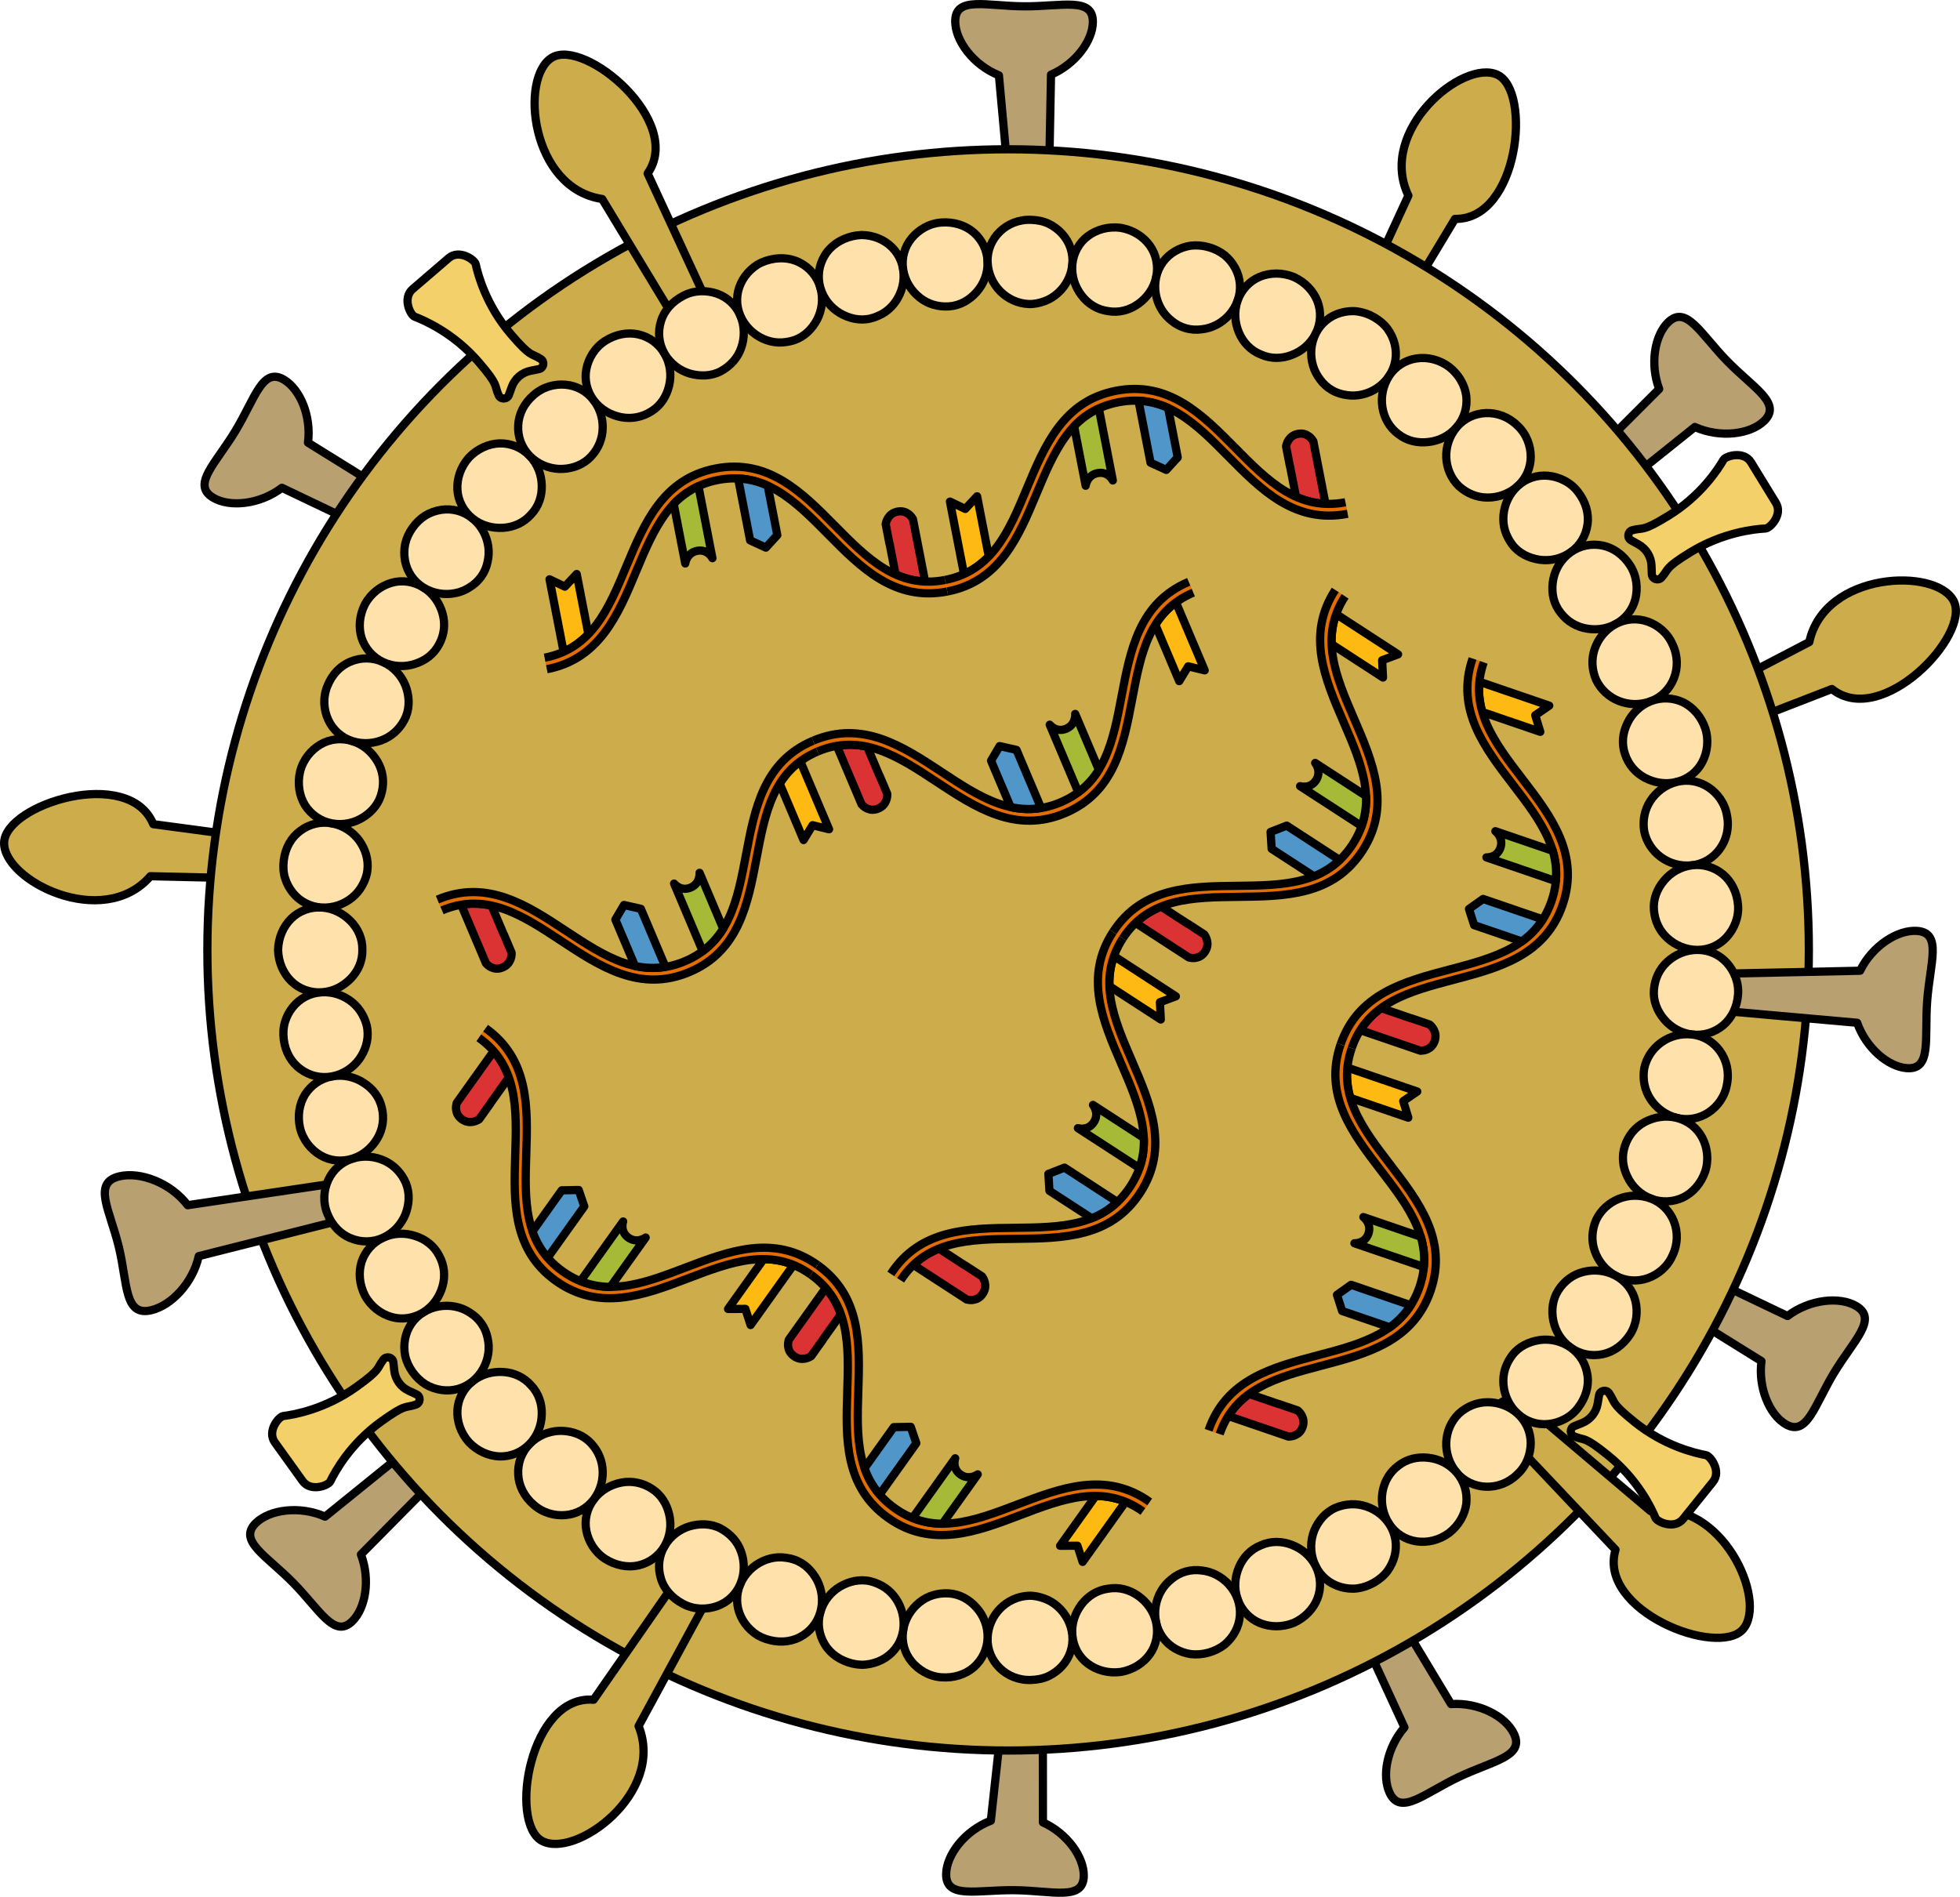 <?xml version="1.0" encoding="utf-8"?>
<!-- Generator: Adobe Illustrator 27.3.1, SVG Export Plug-In . SVG Version: 6.00 Build 0)  -->
<svg version="1.1" id="Camada_1" xmlns="http://www.w3.org/2000/svg" xmlns:xlink="http://www.w3.org/1999/xlink" x="0px" y="0px"
	 width="238.215px" height="230.571px" viewBox="0 0 238.215 230.571" enable-background="new 0 0 238.215 230.571"
	 xml:space="preserve">
<g>
	<path fill="#006AD1" d="M182.72,138.496c0.019-0.058,0.051-0.108,0.097-0.151c0.042-0.046,0.093-0.078,0.15-0.097
		c0.056-0.029,0.116-0.043,0.18-0.04h0.004c0.029-0.015,0.058-0.029,0.09-0.038c0.041-0.006,0.083-0.011,0.124-0.017
		c0.064-0.002,0.124,0.011,0.18,0.04c0.058,0.019,0.108,0.051,0.151,0.097c0.046,0.042,0.078,0.092,0.097,0.15
		c0.029,0.056,0.043,0.116,0.04,0.18v0.054c0,0.084-0.021,0.163-0.064,0.236c-0.024,0.032-0.049,0.063-0.073,0.095
		c-0.041,0.044-0.09,0.074-0.145,0.093c-0.006,0.005-0.013,0.01-0.018,0.016c-0.058,0.058-0.127,0.098-0.206,0.12
		c-0.041,0.006-0.083,0.011-0.124,0.017c-0.084,0-0.163-0.021-0.236-0.064c-0.032-0.024-0.063-0.049-0.095-0.073
		c-0.046-0.042-0.078-0.093-0.097-0.151c-0.004-0.008-0.006-0.017-0.009-0.025c-0.029-0.043-0.054-0.088-0.069-0.14
		c-0.006-0.041-0.011-0.083-0.017-0.124C182.677,138.612,182.691,138.551,182.72,138.496z"/>
	<g>
		<path fill="#B8A070" stroke="#000000" stroke-linecap="round" stroke-linejoin="round" stroke-miterlimit="10" d="
			M131.721,228.018c-0.039,3.07-3.767,1.804-8.387,1.746c-4.619-0.059-8.378,1.114-8.34-1.957c0.03-2.362,2.288-5.287,5.43-6.487
			l2.286-20.81c2.375-3.147,4.026,0.051,4.026,0.051l0.019,20.959C129.707,222.86,131.749,225.731,131.721,228.018z"/>
		<path fill="#CCAC4B" stroke="#000000" stroke-linecap="round" stroke-linejoin="round" stroke-miterlimit="10" d="M237.454,73.072
			c2.077,4.126-8.774,15.527-14.812,10.681l-19.521,7.567c-3.887-0.656-1.812-3.596-1.812-3.596l18.589-9.68
			C221.742,69.446,235.376,68.945,237.454,73.072z"/>
		<path fill="#B8A070" stroke="#000000" stroke-linecap="round" stroke-linejoin="round" stroke-miterlimit="10" d="
			M168.906,217.956c1.321,2.772,4.177,0.06,8.347-1.929c4.169-1.988,8.075-2.499,6.754-5.273c-1.018-2.132-4.293-3.841-7.649-3.613
			l-10.797-17.939c-3.475-1.862-3.634,1.734-3.634,1.734l8.766,19.038C168.573,212.429,167.921,215.891,168.906,217.956z"/>
		<path fill="#B8A070" stroke="#000000" stroke-linecap="round" stroke-linejoin="round" stroke-miterlimit="10" d="
			M216.991,173.101c2.63,1.586,3.519-2.25,5.905-6.206c2.384-3.957,5.363-6.534,2.732-8.121c-2.024-1.219-5.699-0.841-8.374,1.197
			l-18.891-9.027c-3.926,0.359-2.079,3.449-2.079,3.449l17.801,11.062C213.669,168.671,215.032,171.921,216.991,173.101z"/>
		<path fill="#B8A070" stroke="#000000" stroke-linecap="round" stroke-linejoin="round" stroke-miterlimit="10" d="M42.819,197.067
			c-2.189,2.153-3.946-1.37-7.186-4.664c-3.239-3.294-6.736-5.108-4.546-7.263c1.684-1.656,5.347-2.143,8.423-0.783l16.274-13.172
			c3.902-0.563,2.824,2.872,2.824,2.872l-14.741,14.898C45.02,191.985,44.45,195.462,42.819,197.067z"/>
		<path fill="#CCAC4B" stroke="#000000" stroke-linecap="round" stroke-linejoin="round" stroke-miterlimit="10" d="M182.005,9.094
			c4.169,1.989,2.573,17.648-5.167,17.515l-10.797,17.938c-3.475,1.862-3.634-1.733-3.634-1.733l8.766-19.038
			C167.362,15.851,177.834,7.106,182.005,9.094z"/>
		<path fill="#CCAC4B" stroke="#000000" stroke-linecap="round" stroke-linejoin="round" stroke-miterlimit="10" d="M0.502,102.4
			c0.168-4.617,15.173-9.373,18.127-2.217l20.751,2.782c3.09,2.449-0.147,4.023-0.147,4.023l-20.953-0.48
			C12.518,113.153,0.333,107.016,0.502,102.4z"/>
		<path fill="#B8A070" stroke="#000000" stroke-linecap="round" stroke-linejoin="round" stroke-miterlimit="10" d="M202.741,39.177
			c2.2-2.143,3.939,1.391,7.163,4.7c3.223,3.31,6.709,5.142,4.509,7.286c-1.693,1.647-5.358,2.116-8.427,0.74l-16.341,13.09
			c-3.904,0.543-2.809-2.885-2.809-2.885l14.817-14.824C200.514,44.247,201.102,40.773,202.741,39.177z"/>
		<path fill="#B8A070" stroke="#000000" stroke-linecap="round" stroke-linejoin="round" stroke-miterlimit="10" d="M34.527,46.162
			c-2.63-1.586-3.519,2.251-5.905,6.207c-2.384,3.957-5.364,6.534-2.732,8.12c2.023,1.219,5.699,0.842,8.374-1.196l18.891,9.026
			c3.926-0.36,2.079-3.449,2.079-3.449L37.433,53.808C37.85,50.592,36.487,47.343,34.527,46.162z"/>
		<path fill="#B8A070" stroke="#000000" stroke-linecap="round" stroke-linejoin="round" stroke-miterlimit="10" d="M132.825,2.67
			c0.018-3.07-3.734-1.873-8.354-1.9c-4.619-0.026-8.357-1.267-8.375,1.804c-0.014,2.363,2.191,5.328,5.311,6.585l1.903,20.85
			c2.317,3.191,4.026,0.023,4.026,0.023l0.403-20.955C130.716,7.79,132.811,4.958,132.825,2.67z"/>
		
			<circle fill="#CCAC4B" stroke="#000000" stroke-linecap="round" stroke-linejoin="round" stroke-miterlimit="10" cx="122.524" cy="115.467" r="97.32"/>
		<path fill="#B8A070" stroke="#000000" stroke-linecap="round" stroke-linejoin="round" stroke-miterlimit="10" d="M231.752,129.84
			c3.063,0.231,2.128-3.593,2.476-8.201c0.346-4.606,1.844-8.249-1.219-8.48c-2.355-0.177-5.467,1.817-6.938,4.841l-20.931,0.453
			c-3.343,2.09-0.301,4.015-0.301,4.015l20.876,1.856C226.791,127.384,229.471,129.67,231.752,129.84z"/>
		<path fill="#B8A070" stroke="#000000" stroke-linecap="round" stroke-linejoin="round" stroke-miterlimit="10" d="M18.397,159.263
			c-3.309,0.793-2.868-3.163-3.947-7.656c-1.076-4.492-3.264-7.82,0.046-8.612c2.547-0.611,6.247,0.786,8.312,3.505l22.934-3.416
			c3.969,1.449,0.938,3.914,0.938,3.914l-22.523,5.691C23.445,155.915,20.863,158.671,18.397,159.263z"/>
		<path fill="#CCAC4B" stroke="#000000" stroke-linecap="round" stroke-linejoin="round" stroke-miterlimit="10" d="M65.844,223.757
			c-4.031-2.257-1.415-17.779,6.302-17.141l11.946-17.192c3.59-1.631,3.514,1.967,3.514,1.967l-9.992,18.424
			C80.896,217.973,69.875,226.014,65.844,223.757z"/>
		<path fill="#CCAC4B" stroke="#000000" stroke-linecap="round" stroke-linejoin="round" stroke-miterlimit="10" d="M67.107,6.987
			c3.984-2.337,16.055,7.767,11.604,14.101l8.795,18.999c-0.407,3.922-3.473,2.036-3.473,2.036L73.187,24.189
			C64.489,22.899,63.121,9.325,67.107,6.987z"/>
		<path fill="#CCAC4B" stroke="#000000" stroke-linecap="round" stroke-linejoin="round" stroke-miterlimit="10" d="
			M211.842,198.046c-3.034,3.485-17.694-2.246-15.493-9.669l-14.39-15.205c-0.864-3.847,2.643-3.037,2.643-3.037l15.994,13.543
			C209.253,182.13,214.874,194.562,211.842,198.046z"/>
		<g>
			<g>
				<path fill="#FFE1AC" stroke="#000000" stroke-linecap="round" stroke-linejoin="round" stroke-miterlimit="10" d="
					M205.646,125.75c-1.402-0.175-2.602-0.895-3.41-1.873c-0.831-0.986-1.329-2.237-1.222-3.57c0.115-1.33,0.657-2.518,1.625-3.395
					c0.949-0.874,2.245-1.443,3.659-1.445c1.413-0.002,2.679,0.582,3.58,1.573c0.884,0.986,1.484,2.382,1.357,3.889
					c-0.119,1.508-0.778,2.83-1.799,3.7C208.394,125.498,207.049,125.922,205.646,125.75z"/>
			</g>
			<g>
				<path fill="#FFE1AC" stroke="#000000" stroke-linecap="round" stroke-linejoin="round" stroke-miterlimit="10" d="
					M203.779,135.883c-1.371-0.346-2.486-1.211-3.188-2.288c-0.703-1.08-0.967-2.368-0.761-3.686
					c0.515-2.591,2.992-4.474,5.816-4.158c2.795,0.312,4.839,3.03,4.251,6.029c-0.24,1.496-1.133,2.711-2.252,3.449
					C206.522,135.969,205.149,136.228,203.779,135.883z"/>
			</g>
			<g>
				<path fill="#FFE1AC" stroke="#000000" stroke-linecap="round" stroke-linejoin="round" stroke-miterlimit="10" d="
					M200.646,145.697c-1.318-0.511-2.302-1.503-2.845-2.651c-0.58-1.165-0.74-2.493-0.31-3.755c0.41-1.27,1.254-2.278,2.404-2.893
					c1.151-0.611,2.514-0.855,3.883-0.514c1.373,0.342,2.49,1.225,3.107,2.403c0.618,1.174,0.828,2.667,0.363,4.105
					c-0.485,1.435-1.464,2.549-2.652,3.148C203.372,146.128,201.962,146.21,200.646,145.697z"/>
			</g>
			<g>
				<path fill="#FFE1AC" stroke="#000000" stroke-linecap="round" stroke-linejoin="round" stroke-miterlimit="10" d="
					M196.348,155.062c-1.244-0.67-2.112-1.783-2.53-3.002c-0.422-1.223-0.356-2.531,0.168-3.759c1.134-2.387,3.997-3.603,6.66-2.605
					c2.632,0.986,3.944,4.127,2.639,6.89c-0.599,1.39-1.768,2.346-3.031,2.79C198.986,155.82,197.592,155.733,196.348,155.062z"/>
			</g>
			<g>
				<path fill="#FFE1AC" stroke="#000000" stroke-linecap="round" stroke-linejoin="round" stroke-miterlimit="10" d="
					M190.903,163.81c-1.153-0.821-1.868-2.024-2.115-3.272c-0.252-1.256-0.106-2.599,0.622-3.717
					c0.727-1.121,1.775-1.903,3.043-2.215c1.26-0.315,2.656-0.207,3.895,0.455c1.253,0.672,2.103,1.796,2.419,3.091
					c0.308,1.286,0.165,2.795-0.656,4.066c-0.823,1.27-2.022,2.127-3.344,2.399C193.437,164.891,192.054,164.629,190.903,163.81z"/>
			</g>
			<g>
				<path fill="#FFE1AC" stroke="#000000" stroke-linecap="round" stroke-linejoin="round" stroke-miterlimit="10" d="
					M184.453,171.846c-1.036-0.948-1.612-2.243-1.723-3.528c-0.056-0.644,0.005-1.287,0.188-1.893
					c0.191-0.601,0.489-1.18,0.893-1.712c0.814-1.06,2.048-1.631,3.301-1.82c1.261-0.176,2.635,0.1,3.79,0.917
					c1.154,0.816,1.859,2.032,2.039,3.377c0.194,1.349-0.232,2.753-1.157,3.948c-0.457,0.601-1.032,1.063-1.661,1.382
					c-0.625,0.325-1.291,0.521-1.957,0.582C186.831,173.224,185.504,172.805,184.453,171.846z"/>
			</g>
			<g>
				<path fill="#FFE1AC" stroke="#000000" stroke-linecap="round" stroke-linejoin="round" stroke-miterlimit="10" d="
					M177.043,179.003c-1.824-2.175-1.636-5.287,0.245-7.145c0.987-0.901,2.194-1.404,3.492-1.406
					c1.289-0.009,2.627,0.442,3.672,1.394c1.047,0.951,1.589,2.238,1.589,3.58c-0.005,1.331-0.511,2.759-1.626,3.783
					C182.24,181.349,178.852,181.164,177.043,179.003z"/>
			</g>
			<g>
				<path fill="#FFE1AC" stroke="#000000" stroke-linecap="round" stroke-linejoin="round" stroke-miterlimit="10" d="
					M168.832,185.229c-1.524-2.351-1.011-5.498,1.118-7.063c1.048-0.827,2.355-1.119,3.645-0.962c1.263,0.131,2.527,0.73,3.449,1.8
					c0.921,1.073,1.313,2.427,1.166,3.779c-0.169,1.321-0.894,2.616-2.084,3.549C173.67,188.144,170.384,187.623,168.832,185.229z"
					/>
			</g>
			<g>
				<path fill="#FFE1AC" stroke="#000000" stroke-linecap="round" stroke-linejoin="round" stroke-miterlimit="10" d="
					M159.909,190.382c-0.63-1.266-0.694-2.671-0.33-3.897c0.181-0.619,0.481-1.175,0.864-1.688c0.38-0.517,0.861-0.959,1.44-1.294
					c0.577-0.336,1.208-0.516,1.838-0.602c0.625-0.093,1.266-0.059,1.891,0.091c1.248,0.3,2.436,1.06,3.219,2.237
					c0.783,1.175,0.998,2.558,0.676,3.866c-0.161,0.652-0.455,1.286-0.868,1.857c-0.418,0.565-0.978,1.035-1.63,1.417
					c-0.655,0.376-1.35,0.61-2.04,0.707c-0.693,0.091-1.398,0.01-2.043-0.173C161.632,192.526,160.539,191.647,159.909,190.382z"/>
			</g>
			<g>
				<path fill="#FFE1AC" stroke="#000000" stroke-linecap="round" stroke-linejoin="round" stroke-miterlimit="10" d="
					M150.425,194.403c-0.472-1.345-0.348-2.701,0.157-3.899c0.508-1.198,1.417-2.169,2.657-2.662
					c1.215-0.552,2.549-0.525,3.763-0.055c1.205,0.46,2.272,1.323,2.908,2.595c0.63,1.257,0.691,2.692,0.206,3.939
					c-0.487,1.238-1.501,2.327-2.88,2.948c-1.405,0.562-2.896,0.529-4.124,0.016C151.88,196.779,150.889,195.725,150.425,194.403z"
					/>
			</g>
			<g>
				<path fill="#FFE1AC" stroke="#000000" stroke-linecap="round" stroke-linejoin="round" stroke-miterlimit="10" d="
					M140.512,197.216c-0.299-1.382-0.018-2.761,0.636-3.863c0.328-0.551,0.752-1.029,1.253-1.416c0.495-0.41,1.067-0.723,1.71-0.906
					c0.642-0.182,1.295-0.218,1.931-0.129c0.629,0.066,1.241,0.25,1.811,0.548c1.134,0.594,2.099,1.619,2.571,2.952
					c0.471,1.331,0.342,2.727-0.291,3.918c-0.316,0.596-0.754,1.143-1.296,1.594c-0.549,0.426-1.203,0.76-1.93,0.968
					c-0.726,0.206-1.458,0.264-2.15,0.189c-0.698-0.096-1.358-0.333-1.939-0.673C141.654,199.717,140.811,198.597,140.512,197.216z"
					/>
			</g>
			<g>
				<path fill="#FFE1AC" stroke="#000000" stroke-linecap="round" stroke-linejoin="round" stroke-miterlimit="10" d="
					M130.33,198.788c-0.128-1.42,0.327-2.697,1.108-3.747c0.786-1.036,1.907-1.751,3.23-1.925c1.314-0.237,2.6,0.116,3.661,0.867
					c1.057,0.75,1.877,1.843,2.182,3.233c0.301,1.371,0.01,2.786-0.769,3.869c-0.775,1.081-2.026,1.885-3.517,2.15
					c-1.499,0.202-2.935-0.2-4-0.998C131.16,201.454,130.455,200.183,130.33,198.788z"/>
			</g>
			<g>
				<path fill="#FFE1AC" stroke="#000000" stroke-linecap="round" stroke-linejoin="round" stroke-miterlimit="10" d="
					M120.031,199.091c0.117-2.845,2.355-4.999,4.998-5.119c0.67-0.022,1.312,0.126,1.907,0.344c0.594,0.213,1.144,0.547,1.623,0.975
					c0.956,0.857,1.64,2.09,1.771,3.497c0.131,1.407-0.337,2.725-1.24,3.727c-0.452,0.496-1.01,0.916-1.646,1.223
					c-0.635,0.304-1.35,0.445-2.104,0.472C122.291,204.338,119.914,201.896,120.031,199.091z"/>
			</g>
			<g>
				<path fill="#FFE1AC" stroke="#000000" stroke-linecap="round" stroke-linejoin="round" stroke-miterlimit="10" d="
					M109.768,198.176c0.216-1.388,0.976-2.588,1.983-3.395c1.014-0.823,2.268-1.18,3.601-1.092c1.332,0.095,2.494,0.777,3.343,1.749
					c0.846,0.947,1.377,2.239,1.336,3.654c-0.042,1.413-0.665,2.677-1.683,3.577c-1.014,0.875-2.421,1.329-3.929,1.218
					c-1.508-0.104-2.799-0.907-3.64-1.928C109.936,200.914,109.55,199.581,109.768,198.176z"/>
			</g>
			<g>
				<path fill="#FFE1AC" stroke="#000000" stroke-linecap="round" stroke-linejoin="round" stroke-miterlimit="10" d="
					M99.706,195.958c0.388-1.36,1.285-2.436,2.378-3.089c1.095-0.641,2.414-0.968,3.71-0.654c0.326,0.076,0.635,0.186,0.929,0.323
					c0.296,0.124,0.577,0.275,0.838,0.454c0.523,0.354,0.975,0.816,1.335,1.35c0.719,1.071,1.085,2.438,0.872,3.835
					c-0.214,1.397-0.985,2.559-2.102,3.302c-0.558,0.371-1.201,0.636-1.891,0.775c-0.345,0.071-0.703,0.111-1.066,0.111
					c-0.36-0.013-0.728-0.061-1.096-0.145c-1.472-0.351-2.685-1.178-3.381-2.35C99.531,198.708,99.317,197.316,99.706,195.958z"/>
			</g>
			<g>
				<path fill="#FFE1AC" stroke="#000000" stroke-linecap="round" stroke-linejoin="round" stroke-miterlimit="10" d="
					M89.979,192.555c0.552-1.296,1.582-2.268,2.757-2.802c0.588-0.265,1.215-0.421,1.847-0.45c0.317-0.013,0.636,0.004,0.952,0.055
					c0.322,0.04,0.643,0.109,0.959,0.217c1.268,0.413,2.218,1.385,2.813,2.507c0.587,1.129,0.784,2.515,0.4,3.877
					c-0.385,1.36-1.297,2.432-2.506,3.051c-1.206,0.629-2.673,0.697-4.11,0.222c-0.358-0.121-0.696-0.273-1.008-0.452
					c-0.308-0.195-0.592-0.415-0.849-0.656c-0.514-0.48-0.922-1.044-1.201-1.651C89.47,195.251,89.425,193.861,89.979,192.555z"/>
			</g>
			<g>
				<path fill="#FFE1AC" stroke="#000000" stroke-linecap="round" stroke-linejoin="round" stroke-miterlimit="10" d="
					M80.769,187.936c0.71-1.223,1.844-2.047,3.065-2.414c1.212-0.341,2.577-0.345,3.756,0.279c1.174,0.637,2.055,1.595,2.485,2.826
					c0.435,1.213,0.453,2.627-0.097,3.929c-0.549,1.302-1.582,2.24-2.848,2.685c-1.254,0.431-2.776,0.44-4.11-0.278
					c-1.339-0.704-2.318-1.792-2.698-3.108C79.926,190.557,80.061,189.158,80.769,187.936z"/>
			</g>
			<g>
				<path fill="#FFE1AC" stroke="#000000" stroke-linecap="round" stroke-linejoin="round" stroke-miterlimit="10" d="
					M72.178,182.25c0.851-1.123,2.071-1.791,3.35-2.035c1.282-0.241,2.567,0.025,3.689,0.748c1.128,0.714,1.826,1.865,2.113,3.12
					c0.295,1.237,0.147,2.628-0.56,3.853c-0.706,1.223-1.855,2.041-3.178,2.348c-1.311,0.293-2.764,0.021-4.039-0.792
					c-1.271-0.821-2.035-2.125-2.289-3.423C71.008,184.761,71.32,183.378,72.178,182.25z"/>
			</g>
			<g>
				<path fill="#FFE1AC" stroke="#000000" stroke-linecap="round" stroke-linejoin="round" stroke-miterlimit="10" d="
					M64.363,175.533c0.986-1.014,2.289-1.539,3.566-1.602c1.265-0.041,2.566,0.316,3.577,1.188c0.993,0.895,1.589,2.069,1.721,3.35
					c0.129,1.279-0.197,2.652-1.048,3.782c-0.852,1.128-2.084,1.787-3.423,1.913c-1.336,0.13-2.788-0.263-3.915-1.272
					c-1.145-0.987-1.803-2.308-1.857-3.672C62.91,177.87,63.377,176.547,64.363,175.533z"/>
			</g>
			<g>
				<path fill="#FFE1AC" stroke="#000000" stroke-linecap="round" stroke-linejoin="round" stroke-miterlimit="10" d="
					M57.418,167.923c1.11-0.892,2.431-1.225,3.729-1.15c1.3,0.079,2.514,0.622,3.397,1.622c0.923,0.965,1.34,2.234,1.3,3.537
					c-0.026,1.281-0.495,2.582-1.481,3.601c-0.979,1.014-2.304,1.539-3.651,1.504c-1.328-0.048-2.69-0.645-3.732-1.741
					c-1.002-1.131-1.46-2.553-1.387-3.878C55.661,170.088,56.324,168.801,57.418,167.923z"/>
			</g>
			<g>
				<path fill="#FFE1AC" stroke="#000000" stroke-linecap="round" stroke-linejoin="round" stroke-miterlimit="10" d="
					M51.456,159.52c1.202-0.743,2.597-0.939,3.856-0.692c0.631,0.124,1.228,0.361,1.756,0.708c0.546,0.334,1.038,0.767,1.423,1.313
					c0.387,0.544,0.639,1.146,0.768,1.776c0.144,0.619,0.177,1.256,0.086,1.893c-0.182,1.268-0.827,2.518-1.926,3.407
					c-1.1,0.889-2.458,1.23-3.792,1.033c-0.665-0.101-1.33-0.328-1.931-0.693c-0.585-0.375-1.119-0.878-1.557-1.493
					c-0.436-0.617-0.741-1.282-0.894-1.965c-0.138-0.691-0.14-1.39-0.013-2.05C49.481,161.431,50.254,160.263,51.456,159.52z"/>
			</g>
			<g>
				<path fill="#FFE1AC" stroke="#000000" stroke-linecap="round" stroke-linejoin="round" stroke-miterlimit="10" d="
					M46.581,150.443c1.285-0.591,2.678-0.607,3.885-0.2c1.243,0.392,2.303,1.205,2.91,2.393c0.639,1.17,0.761,2.486,0.404,3.74
					c-0.365,1.254-1.117,2.392-2.325,3.143c-1.193,0.742-2.625,0.941-3.895,0.564c-1.275-0.372-2.479-1.266-3.202-2.596
					c-0.692-1.344-0.805-2.827-0.413-4.094C44.371,152.103,45.297,151.033,46.581,150.443z"/>
			</g>
			<g>
				<path fill="#FFE1AC" stroke="#000000" stroke-linecap="round" stroke-linejoin="round" stroke-miterlimit="10" d="
					M42.845,140.841c1.348-0.427,2.75-0.275,3.914,0.27c1.164,0.55,2.07,1.504,2.584,2.735c0.491,1.241,0.387,2.588-0.07,3.765
					c-0.481,1.184-1.41,2.239-2.692,2.833c-1.284,0.591-2.687,0.594-3.938,0.079c-1.271-0.503-2.291-1.569-2.846-2.975
					c-0.58-1.399-0.464-2.901,0.103-4.118C40.465,142.21,41.499,141.267,42.845,140.841z"/>
			</g>
			<g>
				<path fill="#FFE1AC" stroke="#000000" stroke-linecap="round" stroke-linejoin="round" stroke-miterlimit="10" d="
					M40.352,130.844c1.39-0.258,2.749,0.069,3.812,0.76c1.109,0.685,1.941,1.732,2.24,3.033c0.318,1.294,0.129,2.596-0.526,3.723
					c-0.657,1.125-1.688,2.05-3.033,2.48c-1.349,0.43-2.763,0.265-3.906-0.412c-1.142-0.674-2.107-1.833-2.468-3.302
					c-0.342-1.474-0.091-2.938,0.599-4.072C37.806,131.909,38.962,131.1,40.352,130.844z"/>
			</g>
			<g>
				<path fill="#FFE1AC" stroke="#000000" stroke-linecap="round" stroke-linejoin="round" stroke-miterlimit="10" d="
					M39.092,120.617c1.411-0.084,2.731,0.406,3.724,1.222c0.495,0.408,0.907,0.901,1.209,1.455c0.306,0.556,0.549,1.168,0.627,1.831
					c0.167,1.324-0.262,2.604-0.994,3.633c-0.757,1.03-1.916,1.824-3.305,2.085c-1.389,0.26-2.751-0.082-3.835-0.89
					c-1.111-0.801-1.839-2.081-2.029-3.582c-0.089-0.75-0.056-1.479,0.148-2.153c0.207-0.676,0.537-1.291,0.961-1.811
					C36.447,121.364,37.68,120.701,39.092,120.617z"/>
			</g>
			<g>
				<path fill="#FFE1AC" stroke="#000000" stroke-linecap="round" stroke-linejoin="round" stroke-miterlimit="10" d="
					M39.092,110.313c1.423,0.091,2.615,0.733,3.535,1.663c0.905,0.935,1.447,2.154,1.411,3.491c0.036,1.334-0.507,2.554-1.411,3.488
					c-0.92,0.932-2.112,1.574-3.535,1.663c-1.399,0.088-2.763-0.417-3.698-1.352c-0.951-0.93-1.559-2.287-1.595-3.798
					c0.036-1.511,0.644-2.868,1.595-3.8C36.328,110.732,37.693,110.227,39.092,110.313z"/>
			</g>
			<g>
				<path fill="#FFE1AC" stroke="#000000" stroke-linecap="round" stroke-linejoin="round" stroke-miterlimit="10" d="
					M40.352,100.089c1.39,0.259,2.549,1.054,3.305,2.083c0.732,1.029,1.161,2.309,0.994,3.633c-0.078,0.664-0.321,1.276-0.627,1.831
					c-0.301,0.556-0.713,1.048-1.209,1.458c-0.992,0.815-2.313,1.304-3.724,1.22c-1.411-0.084-2.645-0.744-3.495-1.789
					c-0.424-0.521-0.754-1.136-0.961-1.81c-0.203-0.675-0.237-1.405-0.147-2.154c0.189-1.501,0.919-2.781,2.028-3.582
					C37.601,100.171,38.963,99.828,40.352,100.089z"/>
			</g>
			<g>
				<path fill="#FFE1AC" stroke="#000000" stroke-linecap="round" stroke-linejoin="round" stroke-miterlimit="10" d="
					M42.846,90.092c1.344,0.428,2.375,1.354,3.032,2.479c0.655,1.126,0.844,2.428,0.526,3.723c-0.298,1.301-1.13,2.346-2.24,3.034
					c-1.063,0.69-2.421,1.016-3.812,0.76c-1.39-0.257-2.546-1.066-3.282-2.213c-0.69-1.132-0.941-2.598-0.599-4.072
					c0.361-1.468,1.325-2.628,2.468-3.302C40.083,89.826,41.498,89.661,42.846,90.092z"/>
			</g>
			<g>
				<path fill="#FFE1AC" stroke="#000000" stroke-linecap="round" stroke-linejoin="round" stroke-miterlimit="10" d="M46.581,80.49
					c1.282,0.592,2.211,1.647,2.692,2.831c0.457,1.176,0.561,2.524,0.07,3.765c-0.514,1.231-1.42,2.186-2.584,2.736
					c-1.163,0.547-2.566,0.697-3.914,0.271c-1.347-0.427-2.38-1.369-2.946-2.59c-0.566-1.218-0.682-2.721-0.103-4.119
					c0.555-1.408,1.575-2.471,2.846-2.974C43.894,79.894,45.297,79.895,46.581,80.49z"/>
			</g>
			<g>
				<path fill="#FFE1AC" stroke="#000000" stroke-linecap="round" stroke-linejoin="round" stroke-miterlimit="10" d="
					M51.456,71.412c1.208,0.752,1.96,1.887,2.325,3.143c0.358,1.253,0.235,2.569-0.404,3.741c-0.607,1.187-1.668,1.999-2.91,2.392
					c-1.208,0.407-2.6,0.389-3.885-0.199c-1.284-0.59-2.21-1.662-2.635-2.949c-0.392-1.268-0.277-2.751,0.414-4.097
					c0.724-1.328,1.927-2.223,3.201-2.593C48.831,70.469,50.264,70.67,51.456,71.412z"/>
			</g>
			<g>
				<path fill="#FFE1AC" stroke="#000000" stroke-linecap="round" stroke-linejoin="round" stroke-miterlimit="10" d="
					M57.418,63.009c1.1,0.888,1.745,2.14,1.926,3.406c0.092,0.637,0.058,1.273-0.086,1.893c-0.129,0.63-0.381,1.233-0.768,1.776
					c-0.387,0.546-0.879,0.978-1.423,1.312c-0.528,0.347-1.125,0.585-1.756,0.708c-1.259,0.247-2.654,0.051-3.856-0.691
					c-1.202-0.744-1.974-1.912-2.226-3.235c-0.126-0.662-0.123-1.358,0.013-2.053c0.154-0.68,0.459-1.347,0.894-1.963
					c0.438-0.616,0.972-1.118,1.559-1.495c0.6-0.365,1.265-0.592,1.93-0.692C54.959,61.777,56.319,62.12,57.418,63.009z"/>
			</g>
			<g>
				<path fill="#FFE1AC" stroke="#000000" stroke-linecap="round" stroke-linejoin="round" stroke-miterlimit="10" d="
					M64.363,55.399c0.987,1.019,1.455,2.32,1.481,3.602c0.04,1.302-0.376,2.572-1.3,3.536c-0.883,1.001-2.097,1.542-3.396,1.622
					c-1.299,0.076-2.619-0.258-3.73-1.15c-1.093-0.878-1.756-2.165-1.825-3.494c-0.073-1.326,0.385-2.747,1.387-3.878
					c1.042-1.096,2.403-1.693,3.731-1.742C62.058,53.86,63.384,54.387,64.363,55.399z"/>
			</g>
			<g>
				<path fill="#FFE1AC" stroke="#000000" stroke-linecap="round" stroke-linejoin="round" stroke-miterlimit="10" d="
					M72.178,48.683c0.851,1.129,1.176,2.501,1.047,3.781c-0.132,1.28-0.728,2.456-1.721,3.35c-1.011,0.872-2.312,1.228-3.575,1.187
					c-1.279-0.062-2.581-0.588-3.567-1.602c-0.985-1.013-1.453-2.336-1.38-3.686c0.054-1.364,0.711-2.685,1.857-3.673
					c1.127-1.009,2.579-1.402,3.916-1.272C70.094,46.895,71.327,47.554,72.178,48.683z"/>
			</g>
			<g>
				<path fill="#FFE1AC" stroke="#000000" stroke-linecap="round" stroke-linejoin="round" stroke-miterlimit="10" d="
					M80.769,42.997c0.706,1.225,0.854,2.616,0.56,3.853c-0.287,1.253-0.985,2.407-2.113,3.12c-1.122,0.723-2.406,0.99-3.689,0.747
					c-1.279-0.242-2.497-0.911-3.349-2.034c-0.857-1.13-1.17-2.513-0.914-3.818c0.253-1.301,1.018-2.605,2.288-3.425
					c1.276-0.812,2.728-1.084,4.039-0.791C78.915,40.955,80.063,41.772,80.769,42.997z"/>
			</g>
			<g>
				<path fill="#FFE1AC" stroke="#000000" stroke-linecap="round" stroke-linejoin="round" stroke-miterlimit="10" d="
					M89.981,38.376c0.549,1.303,0.531,2.716,0.096,3.929c-0.43,1.231-1.311,2.189-2.484,2.826c-1.18,0.624-2.545,0.619-3.757,0.278
					c-1.221-0.366-2.355-1.19-3.065-2.413c-0.709-1.223-0.843-2.622-0.446-3.918c0.38-1.316,1.359-2.406,2.697-3.108
					c1.334-0.717,2.855-0.708,4.111-0.278C88.397,36.136,89.43,37.074,89.981,38.376z"/>
			</g>
			<g>
				<path fill="#FFE1AC" stroke="#000000" stroke-linecap="round" stroke-linejoin="round" stroke-miterlimit="10" d="
					M99.707,34.975c0.384,1.361,0.186,2.748-0.401,3.876c-0.594,1.122-1.544,2.092-2.812,2.507
					c-0.316,0.108-0.638,0.176-0.959,0.215c-0.317,0.052-0.636,0.07-0.951,0.056c-0.633-0.028-1.26-0.184-1.848-0.451
					c-1.174-0.532-2.204-1.506-2.755-2.802c-0.556-1.306-0.51-2.696,0.052-3.914c0.28-0.609,0.687-1.172,1.201-1.653
					c0.257-0.24,0.542-0.46,0.849-0.654c0.313-0.182,0.652-0.332,1.009-0.453c1.437-0.474,2.904-0.407,4.11,0.222
					C98.409,32.543,99.322,33.615,99.707,34.975z"/>
			</g>
			<g>
				<path fill="#FFE1AC" stroke="#000000" stroke-linecap="round" stroke-linejoin="round" stroke-miterlimit="10" d="
					M109.768,32.757c0.213,1.398-0.152,2.764-0.871,3.833c-0.36,0.535-0.811,0.996-1.335,1.352
					c-0.261,0.179-0.542,0.329-0.839,0.453c-0.293,0.138-0.604,0.247-0.93,0.322c-1.296,0.313-2.615-0.014-3.71-0.656
					c-1.093-0.652-1.99-1.728-2.378-3.088c-0.389-1.359-0.175-2.751,0.527-3.912c0.695-1.169,1.908-1.998,3.38-2.349
					c0.368-0.085,0.735-0.132,1.096-0.145c0.363,0.001,0.72,0.041,1.066,0.11c0.69,0.139,1.333,0.405,1.89,0.776
					C108.783,30.197,109.555,31.36,109.768,32.757z"/>
			</g>
			<g>
				<path fill="#FFE1AC" stroke="#000000" stroke-linecap="round" stroke-linejoin="round" stroke-miterlimit="10" d="
					M120.031,31.841c0.042,1.413-0.49,2.707-1.335,3.654c-0.85,0.972-2.011,1.652-3.343,1.748c-1.332,0.087-2.587-0.269-3.601-1.094
					c-1.007-0.804-1.767-2.005-1.983-3.392c-0.218-1.406,0.169-2.739,1.012-3.782c0.84-1.022,2.131-1.825,3.639-1.928
					c1.508-0.111,2.915,0.341,3.929,1.217C119.367,29.163,119.99,30.429,120.031,31.841z"/>
			</g>
			<g>
				<path fill="#FFE1AC" stroke="#000000" stroke-linecap="round" stroke-linejoin="round" stroke-miterlimit="10" d="
					M130.33,32.144c-0.131,1.408-0.814,2.64-1.771,3.496c-0.479,0.428-1.028,0.762-1.623,0.976
					c-0.595,0.217-1.237,0.365-1.906,0.341c-2.643-0.119-4.882-2.272-4.999-5.117c-0.117-2.805,2.261-5.247,5.31-5.118
					c0.754,0.026,1.468,0.168,2.104,0.472c0.635,0.308,1.193,0.725,1.645,1.225C129.993,29.418,130.461,30.737,130.33,32.144z"/>
			</g>
			<g>
				<path fill="#FFE1AC" stroke="#000000" stroke-linecap="round" stroke-linejoin="round" stroke-miterlimit="10" d="
					M140.512,33.716c-0.305,1.391-1.125,2.482-2.182,3.233c-1.062,0.752-2.348,1.105-3.661,0.868
					c-1.324-0.175-2.445-0.889-3.23-1.925c-0.782-1.05-1.237-2.327-1.109-3.747c0.126-1.396,0.831-2.667,1.897-3.45
					c1.065-0.797,2.501-1.2,4-0.997c1.49,0.264,2.741,1.07,3.517,2.15C140.522,30.932,140.813,32.345,140.512,33.716z"/>
			</g>
			<g>
				<path fill="#FFE1AC" stroke="#000000" stroke-linecap="round" stroke-linejoin="round" stroke-miterlimit="10" d="
					M150.425,36.53c-0.472,1.332-1.436,2.357-2.571,2.952c-0.569,0.297-1.182,0.482-1.811,0.547
					c-0.637,0.089-1.288,0.054-1.93-0.129c-0.642-0.182-1.216-0.494-1.711-0.905c-0.5-0.387-0.925-0.864-1.253-1.417
					c-0.654-1.102-0.935-2.481-0.636-3.862c0.3-1.382,1.142-2.501,2.306-3.183c0.581-0.339,1.242-0.576,1.939-0.674
					c0.692-0.074,1.423-0.015,2.15,0.191c0.727,0.206,1.38,0.541,1.93,0.968c0.543,0.45,0.981,0.998,1.296,1.592
					C150.768,33.802,150.896,35.197,150.425,36.53z"/>
			</g>
			<g>
				<path fill="#FFE1AC" stroke="#000000" stroke-linecap="round" stroke-linejoin="round" stroke-miterlimit="10" d="
					M159.91,40.551c-0.636,1.271-1.702,2.135-2.908,2.596c-1.214,0.469-2.548,0.495-3.763-0.056c-1.24-0.493-2.15-1.464-2.658-2.662
					c-0.503-1.198-0.628-2.555-0.157-3.899c0.464-1.324,1.456-2.377,2.686-2.885c1.228-0.511,2.719-0.545,4.124,0.018
					c1.379,0.621,2.393,1.71,2.88,2.947C160.601,37.858,160.539,39.294,159.91,40.551z"/>
			</g>
			<g>
				<path fill="#FFE1AC" stroke="#000000" stroke-linecap="round" stroke-linejoin="round" stroke-miterlimit="10" d="
					M168.832,45.705c-0.783,1.177-1.971,1.937-3.219,2.237c-0.624,0.149-1.266,0.182-1.891,0.089
					c-0.629-0.086-1.261-0.267-1.838-0.604c-0.579-0.332-1.059-0.775-1.439-1.293c-0.383-0.512-0.684-1.068-0.863-1.686
					c-0.365-1.227-0.3-2.632,0.329-3.898c0.629-1.266,1.722-2.144,3.018-2.521c0.645-0.184,1.349-0.263,2.043-0.172
					c0.69,0.096,1.384,0.331,2.039,0.707c0.653,0.381,1.212,0.851,1.631,1.415c0.413,0.573,0.707,1.205,0.867,1.859
					C169.83,43.146,169.615,44.528,168.832,45.705z"/>
			</g>
			<g>
				<path fill="#FFE1AC" stroke="#000000" stroke-linecap="round" stroke-linejoin="round" stroke-miterlimit="10" d="
					M177.044,51.927c-0.922,1.072-2.185,1.672-3.449,1.802c-1.29,0.156-2.598-0.135-3.646-0.963
					c-2.129-1.564-2.64-4.711-1.118-7.062c1.552-2.395,4.838-2.915,7.295-1.105c1.19,0.934,1.915,2.228,2.083,3.549
					C178.357,49.5,177.965,50.855,177.044,51.927z"/>
			</g>
			<g>
				<path fill="#FFE1AC" stroke="#000000" stroke-linecap="round" stroke-linejoin="round" stroke-miterlimit="10" d="
					M184.454,59.088c-1.046,0.951-2.384,1.402-3.672,1.393c-1.299-0.001-2.506-0.506-3.493-1.405
					c-1.88-1.86-2.069-4.972-0.244-7.148c1.808-2.158,5.197-2.345,7.373-0.203c1.114,1.024,1.621,2.452,1.625,3.783
					C186.043,56.849,185.5,58.135,184.454,59.088z"/>
			</g>
			<g>
				<path fill="#FFE1AC" stroke="#000000" stroke-linecap="round" stroke-linejoin="round" stroke-miterlimit="10" d="
					M190.903,67.124c-1.155,0.816-2.528,1.094-3.79,0.915c-1.253-0.187-2.487-0.76-3.301-1.817
					c-0.403-0.534-0.701-1.112-0.892-1.713c-0.184-0.607-0.245-1.251-0.189-1.894c0.112-1.286,0.688-2.581,1.724-3.527
					c1.05-0.961,2.378-1.38,3.712-1.255c0.667,0.061,1.333,0.258,1.958,0.583c0.63,0.32,1.203,0.78,1.661,1.381
					c0.925,1.196,1.351,2.6,1.157,3.949C192.762,65.09,192.057,66.308,190.903,67.124z"/>
			</g>
			<g>
				<path fill="#FFE1AC" stroke="#000000" stroke-linecap="round" stroke-linejoin="round" stroke-miterlimit="10" d="
					M196.348,75.87c-1.238,0.664-2.635,0.77-3.894,0.456c-1.269-0.313-2.316-1.094-3.044-2.214
					c-0.729-1.117-0.875-2.462-0.622-3.718c0.248-1.247,0.963-2.451,2.115-3.27c1.152-0.819,2.535-1.083,3.865-0.81
					c1.322,0.273,2.52,1.129,3.343,2.399c0.821,1.271,0.965,2.781,0.656,4.068C198.451,74.076,197.601,75.199,196.348,75.87z"/>
			</g>
			<g>
				<path fill="#FFE1AC" stroke="#000000" stroke-linecap="round" stroke-linejoin="round" stroke-miterlimit="10" d="
					M200.646,85.235c-2.663,0.998-5.526-0.216-6.66-2.605c-0.525-1.225-0.589-2.536-0.168-3.759c0.417-1.216,1.286-2.329,2.53-3.001
					c1.245-0.671,2.639-0.756,3.906-0.313c1.263,0.442,2.432,1.399,3.031,2.79C204.59,81.109,203.278,84.248,200.646,85.235z"/>
			</g>
			<g>
				<path fill="#FFE1AC" stroke="#000000" stroke-linecap="round" stroke-linejoin="round" stroke-miterlimit="10" d="
					M203.779,95.049c-1.369,0.343-2.732,0.099-3.883-0.515c-1.15-0.615-1.994-1.623-2.405-2.891c-0.431-1.263-0.27-2.591,0.31-3.757
					c0.543-1.146,1.527-2.138,2.845-2.652c1.317-0.513,2.726-0.43,3.952,0.158c1.188,0.6,2.167,1.716,2.652,3.148
					c0.465,1.439,0.255,2.931-0.363,4.106C206.269,93.824,205.152,94.708,203.779,95.049z"/>
			</g>
			<g>
				<path fill="#FFE1AC" stroke="#000000" stroke-linecap="round" stroke-linejoin="round" stroke-miterlimit="10" d="
					M205.646,105.181c-2.825,0.316-5.301-1.566-5.816-4.158c-0.206-1.319,0.058-2.605,0.761-3.685
					c0.704-1.076,1.817-1.942,3.188-2.289c1.371-0.346,2.744-0.087,3.866,0.656c1.119,0.738,2.012,1.954,2.252,3.447
					C210.485,102.151,208.441,104.873,205.646,105.181z"/>
			</g>
			<g>
				<path fill="#FFE1AC" stroke="#000000" stroke-linecap="round" stroke-linejoin="round" stroke-miterlimit="10" d="
					M206.298,115.467c-1.413-0.002-2.709-0.571-3.659-1.447c-0.968-0.877-1.51-2.066-1.625-3.396
					c-0.108-1.33,0.39-2.583,1.222-3.567c0.808-0.981,2.007-1.701,3.41-1.876c1.402-0.173,2.748,0.253,3.791,1.124
					c1.02,0.868,1.679,2.192,1.799,3.697c0.127,1.508-0.473,2.903-1.357,3.889C208.978,114.883,207.712,115.469,206.298,115.467z"/>
			</g>
		</g>
	</g>
	<path fill="#F3D06A" stroke="#000000" stroke-linecap="round" stroke-linejoin="round" stroke-miterlimit="10" d="M50.153,35.138
		l4.38-3.766c1.277-1.098,3.165,0.196,3.284,0.747c0.278,1.295,1.278,5.016,4.298,8.532c2.473,2.879,2.406,2.218,3.606,2.988
		c0.511,0.328,0.371,1.107-0.224,1.227l-1.016,0.204c-1.049,0.211-1.912,0.953-2.277,1.958l-0.354,0.974
		c-0.208,0.571-0.999,0.592-1.246,0.038c-0.581-1.302,0.062-1.137-2.413-4.014c-3.023-3.513-6.552-5.06-7.791-5.529
		C49.872,38.297,48.876,36.236,50.153,35.138z"/>
	<path fill="#F3D06A" stroke="#000000" stroke-linecap="round" stroke-linejoin="round" stroke-miterlimit="10" d="M204.562,184.637
		l3.623-4.5c1.056-1.312-0.298-3.158-0.853-3.258c-1.304-0.236-5.055-1.116-8.666-4.021c-2.957-2.379-2.295-2.333-3.103-3.508
		c-0.344-0.5-1.118-0.335-1.219,0.264l-0.171,1.022c-0.177,1.055-0.891,1.941-1.883,2.339l-0.962,0.385
		c-0.564,0.226-0.56,1.018,0.003,1.247c1.32,0.539,1.134-0.099,4.089,2.283c3.609,2.908,5.269,6.385,5.778,7.608
		C201.414,185.019,203.506,185.949,204.562,184.637z"/>
	<path fill="#F3D06A" stroke="#000000" stroke-linecap="round" stroke-linejoin="round" stroke-miterlimit="10" d="M212.816,56.196
		l3.017,4.926c0.88,1.436-0.7,3.093-1.263,3.122c-1.323,0.067-5.156,0.46-9.109,2.878c-3.238,1.981-2.574,2.02-3.526,3.082
		c-0.405,0.452-1.152,0.189-1.175-0.418l-0.039-1.036c-0.04-1.069-0.635-2.039-1.569-2.561l-0.905-0.505
		c-0.53-0.296-0.425-1.081,0.162-1.236c1.379-0.365,1.112,0.243,4.348-1.74c3.951-2.422,6.042-5.658,6.704-6.806
		C209.742,55.414,211.936,54.76,212.816,56.196z"/>
	<path fill="#F3D06A" stroke="#000000" stroke-linecap="round" stroke-linejoin="round" stroke-miterlimit="10" d="M33.408,175.333
		l3.37,4.692c0.983,1.368,3.123,0.555,3.367,0.047c0.576-1.193,2.424-4.574,6.187-7.279c3.082-2.215,2.861-1.589,4.209-2.054
		c0.574-0.198,0.621-0.988,0.071-1.245l-0.939-0.438c-0.97-0.452-1.633-1.376-1.752-2.439l-0.115-1.03
		c-0.067-0.604-0.831-0.811-1.202-0.33c-0.871,1.129-0.207,1.119-3.291,3.332c-3.765,2.702-7.559,3.374-8.874,3.538
		C33.879,172.197,32.425,173.965,33.408,175.333z"/>
	<g>
		<g>
			<g>
				<path fill="#DB3333" stroke="#000000" stroke-linecap="round" stroke-linejoin="round" stroke-miterlimit="10" d="
					M59.632,134.097l-1.39,1.948c0,0-0.009,0.005-0.024,0.018c-0.162,0.113-1.105,0.69-2.078-0.004
					c-0.48-0.342-0.654-0.77-0.702-1.138c-0.018-0.106-0.021-0.208-0.018-0.294c0.003-0.086,0.011-0.162,0.019-0.232
					c0.027-0.185,0.069-0.301,0.069-0.301l0.011-0.015l-0.012-0.008c3.986-5.588,0.869-1.218,4.488-6.291
					c0.851,0.97,1.44,2.044,1.847,3.194c-1.832,2.568-0.604,0.846-2.223,3.116L59.632,134.097z"/>
			</g>
			<g>
				<path fill="#FEB913" stroke="#000000" stroke-linecap="round" stroke-linejoin="round" stroke-miterlimit="10" d="
					M96.44,153.757c-3.669,5.143-1.22,1.71-5.215,7.31l-0.632-1.965l-2.106,0.011c3.608-5.058,1.949-2.732,4.325-6.063
					C94.035,153.058,95.243,153.265,96.44,153.757z"/>
			</g>
			<g>
				<g>
					<path fill="#E26D00" d="M99.378,153.776c-5.314-3.791-10.783-1.707-16.073,0.307c-5.216,1.986-10.142,3.862-14.918,0.455
						c-4.775-3.407-4.605-8.676-4.425-14.254c0.183-5.657,0.373-11.507-4.941-15.298l-0.829,1.162
						c4.777,3.407,4.606,8.677,4.426,14.256c-0.183,5.657-0.372,11.506,4.94,15.296c5.313,3.79,10.781,1.707,16.071-0.307
						c5.216-1.987,10.143-3.863,14.92-0.455L99.378,153.776z"/>
				</g>
				<path id="changecolor_254_" fill="#E26D00" d="M99.378,153.776c-5.314-3.791-10.783-1.707-16.073,0.307
					c-5.216,1.986-10.142,3.862-14.918,0.455c-4.775-3.407-4.605-8.676-4.425-14.254c0.183-5.657,0.373-11.507-4.941-15.298
					l-0.829,1.162c4.777,3.407,4.606,8.677,4.426,14.256c-0.183,5.657-0.372,11.506,4.94,15.296
					c5.313,3.79,10.781,1.707,16.071-0.307c5.216-1.987,10.143-3.863,14.92-0.455L99.378,153.776z"/>
				<g>
					<path fill="none" stroke="#000000" stroke-linejoin="round" stroke-miterlimit="10" d="M58.193,126.149
						c4.777,3.407,4.606,8.677,4.426,14.256c-0.183,5.657-0.372,11.506,4.94,15.296c5.313,3.79,10.781,1.707,16.071-0.307
						c5.216-1.987,10.143-3.863,14.92-0.455"/>
					<path fill="none" stroke="#000000" stroke-linejoin="round" stroke-miterlimit="10" d="M99.378,153.776
						c-5.314-3.791-10.783-1.707-16.073,0.307c-5.216,1.986-10.142,3.862-14.918,0.455c-4.775-3.407-4.605-8.676-4.425-14.254
						c0.183-5.657,0.373-11.507-4.941-15.298"/>
				</g>
			</g>
			<g>
				<g>
					<path fill="none" stroke="#000000" stroke-linecap="round" stroke-linejoin="round" stroke-miterlimit="10" d="M76.644,149.728
						"/>
				</g>
			</g>
			<g>
				<path fill="#5096C9" stroke="#000000" stroke-linecap="round" stroke-linejoin="round" stroke-miterlimit="10" d="
					M71.011,146.642c-3.978,5.577-0.858,1.203-4.447,6.234c-0.852-0.976-1.441-2.051-1.846-3.204
					c2.163-3.032-0.034,0.047,3.555-4.983l2.061-0.038L71.011,146.642z"/>
			</g>
			<g>
				<g>
					<path fill="#A6BA38" stroke="#000000" stroke-linecap="round" stroke-linejoin="round" stroke-miterlimit="10" d="
						M78.474,150.429c-3.594,5.039-1.944,2.725-4.281,6.002c-1.222-0.007-2.43-0.214-3.63-0.703
						c3.633-5.093,1.187-1.664,5.174-7.252c0,0-0.437,1.202,0.632,1.965C77.437,151.202,78.474,150.429,78.474,150.429z"/>
				</g>
			</g>
		</g>
		<g>
			<g>
				<path fill="#DB3333" stroke="#000000" stroke-linecap="round" stroke-linejoin="round" stroke-miterlimit="10" d="
					M99.989,162.886l-1.39,1.948c0,0-0.009,0.005-0.024,0.018c-0.162,0.112-1.105,0.69-2.078-0.004
					c-0.48-0.342-0.654-0.77-0.702-1.138c-0.018-0.106-0.021-0.208-0.018-0.294c0.003-0.086,0.011-0.162,0.019-0.232
					c0.027-0.185,0.069-0.301,0.069-0.301l0.011-0.015l-0.012-0.008c3.986-5.588,0.869-1.218,4.488-6.291
					c0.851,0.97,1.44,2.044,1.847,3.194c-1.832,2.568-0.604,0.846-2.223,3.116L99.989,162.886z"/>
			</g>
			<g>
				<path fill="#FEB913" stroke="#000000" stroke-linecap="round" stroke-linejoin="round" stroke-miterlimit="10" d="
					M136.797,182.546c-3.669,5.143-1.22,1.71-5.215,7.31l-0.632-1.965l-2.106,0.011c3.608-5.058,1.949-2.732,4.325-6.063
					C134.392,181.847,135.6,182.054,136.797,182.546z"/>
			</g>
			<g>
				<g>
					<path fill="#E26D00" d="M139.734,182.565c-5.314-3.791-10.783-1.707-16.073,0.307c-5.216,1.986-10.142,3.862-14.918,0.455
						c-4.775-3.407-4.605-8.676-4.425-14.254c0.183-5.657,0.373-11.507-4.941-15.298l-0.829,1.162
						c4.777,3.407,4.606,8.677,4.426,14.256c-0.183,5.657-0.372,11.506,4.94,15.296s10.781,1.707,16.071-0.307
						c5.216-1.987,10.143-3.863,14.92-0.455L139.734,182.565z"/>
				</g>
				<path id="changecolor_253_" fill="#E26D00" d="M139.734,182.565c-5.314-3.791-10.783-1.707-16.073,0.307
					c-5.216,1.986-10.142,3.862-14.918,0.455c-4.775-3.407-4.605-8.676-4.425-14.254c0.183-5.657,0.373-11.507-4.941-15.298
					l-0.829,1.162c4.777,3.407,4.606,8.677,4.426,14.256c-0.183,5.657-0.372,11.506,4.94,15.296s10.781,1.707,16.071-0.307
					c5.216-1.987,10.143-3.863,14.92-0.455L139.734,182.565z"/>
				<g>
					<path fill="none" stroke="#000000" stroke-linejoin="round" stroke-miterlimit="10" d="M98.549,154.938
						c4.777,3.407,4.606,8.677,4.426,14.256c-0.183,5.657-0.372,11.506,4.94,15.296s10.781,1.707,16.071-0.307
						c5.216-1.987,10.143-3.863,14.92-0.455"/>
					<path fill="none" stroke="#000000" stroke-linejoin="round" stroke-miterlimit="10" d="M139.734,182.565
						c-5.314-3.791-10.783-1.707-16.073,0.307c-5.216,1.986-10.142,3.862-14.918,0.455c-4.775-3.407-4.605-8.676-4.425-14.254
						c0.183-5.657,0.373-11.507-4.941-15.298"/>
				</g>
			</g>
			<g>
				<g>
					<path fill="none" stroke="#000000" stroke-linecap="round" stroke-linejoin="round" stroke-miterlimit="10" d="M117,178.517"/>
				</g>
			</g>
			<g>
				<path fill="#5096C9" stroke="#000000" stroke-linecap="round" stroke-linejoin="round" stroke-miterlimit="10" d="
					M111.367,175.431c-3.978,5.577-0.858,1.203-4.447,6.234c-0.852-0.976-1.441-2.051-1.846-3.204
					c2.163-3.032-0.034,0.047,3.555-4.983l2.061-0.038L111.367,175.431z"/>
			</g>
			<g>
				<g>
					<path fill="#A6BA38" stroke="#000000" stroke-linecap="round" stroke-linejoin="round" stroke-miterlimit="10" d="
						M118.83,179.217c-3.594,5.039-1.944,2.725-4.281,6.002c-1.222-0.007-2.43-0.214-3.63-0.703
						c3.633-5.093,1.187-1.664,5.174-7.252c0,0-0.437,1.202,0.632,1.965C117.793,179.991,118.83,179.217,118.83,179.217z"/>
				</g>
			</g>
		</g>
	</g>
	<g>
		<g>
			<g>
				<path fill="#DB3333" stroke="#000000" stroke-linecap="round" stroke-linejoin="round" stroke-miterlimit="10" d="
					M156.765,56.624l-0.456-2.349c0,0,0.003-0.01,0.004-0.03c0.03-0.195,0.261-1.277,1.433-1.504
					c0.579-0.112,1.009,0.056,1.308,0.274c0.089,0.06,0.165,0.128,0.225,0.189c0.06,0.061,0.11,0.119,0.155,0.173
					c0.116,0.147,0.171,0.258,0.171,0.258l0.004,0.019l0.014-0.003c1.308,6.739,0.285,1.469,1.473,7.586
					c-1.289-0.05-2.474-0.363-3.588-0.859c-0.601-3.096-0.198-1.02-0.729-3.757L156.765,56.624z"/>
			</g>
			<g>
				<path fill="#FEB913" stroke="#000000" stroke-linecap="round" stroke-linejoin="round" stroke-miterlimit="10" d="
					M117.165,69.784c-1.204-6.202-0.4-2.062-1.711-8.814l1.86,0.894l1.442-1.535c1.184,6.099,0.64,3.295,1.419,7.311
					C119.328,68.521,118.346,69.254,117.165,69.784z"/>
			</g>
			<g>
				<g>
					<path fill="#E26D00" d="M115.129,71.901c6.407-1.244,8.663-6.645,10.843-11.868c2.15-5.15,4.182-10.015,9.94-11.133
						c5.759-1.118,9.463,2.633,13.384,6.604c3.977,4.028,8.089,8.193,14.497,6.949l-0.272-1.401
						c-5.76,1.118-9.464-2.633-13.386-6.605c-3.977-4.027-8.088-8.192-14.495-6.948c-6.406,1.244-8.661,6.644-10.842,11.867
						c-2.15,5.151-4.182,10.016-9.942,11.134L115.129,71.901z"/>
				</g>
				<path id="changecolor_00000072241233260042647490000009281373034652311700_" fill="#E26D00" d="M115.129,71.901
					c6.407-1.244,8.663-6.645,10.843-11.868c2.15-5.15,4.182-10.015,9.94-11.133c5.759-1.118,9.463,2.633,13.384,6.604
					c3.977,4.028,8.089,8.193,14.497,6.949l-0.272-1.401c-5.76,1.118-9.464-2.633-13.386-6.605
					c-3.977-4.027-8.088-8.192-14.495-6.948c-6.406,1.244-8.661,6.644-10.842,11.867c-2.15,5.151-4.182,10.016-9.942,11.134
					L115.129,71.901z"/>
				<g>
					<path fill="none" stroke="#000000" stroke-linejoin="round" stroke-miterlimit="10" d="M163.521,61.052
						c-5.76,1.118-9.464-2.633-13.386-6.605c-3.977-4.027-8.088-8.192-14.495-6.948c-6.406,1.244-8.661,6.644-10.842,11.867
						c-2.15,5.151-4.182,10.016-9.942,11.134"/>
					<path fill="none" stroke="#000000" stroke-linejoin="round" stroke-miterlimit="10" d="M115.129,71.901
						c6.407-1.244,8.663-6.645,10.843-11.868c2.15-5.15,4.182-10.015,9.94-11.133c5.759-1.118,9.463,2.633,13.384,6.604
						c3.977,4.028,8.089,8.193,14.497,6.949"/>
				</g>
			</g>
			<g>
				<g>
					<path fill="none" stroke="#000000" stroke-linecap="round" stroke-linejoin="round" stroke-miterlimit="10" d="M133.716,58.2"
						/>
				</g>
			</g>
			<g>
				<path fill="#5096C9" stroke="#000000" stroke-linecap="round" stroke-linejoin="round" stroke-miterlimit="10" d="
					M139.833,56.24c-1.306-6.725-0.282-1.451-1.459-7.517c1.294,0.054,2.479,0.367,3.595,0.867c0.71,3.656-0.011-0.057,1.167,6.009
					l-1.391,1.52L139.833,56.24z"/>
			</g>
			<g>
				<g>
					<path fill="#A6BA38" stroke="#000000" stroke-linecap="round" stroke-linejoin="round" stroke-miterlimit="10" d="
						M131.949,59.045c-1.18-6.076-0.638-3.287-1.405-7.237c0.847-0.881,1.828-1.615,3.009-2.149c1.192,6.141,0.39,2.007,1.698,8.745
						c0,0-0.571-1.144-1.86-0.894C132.102,57.76,131.949,59.045,131.949,59.045z"/>
				</g>
			</g>
		</g>
		<g>
			<g>
				<path fill="#DB3333" stroke="#000000" stroke-linecap="round" stroke-linejoin="round" stroke-miterlimit="10" d="
					M108.101,66.072l-0.456-2.349c0,0,0.003-0.01,0.004-0.03c0.03-0.195,0.261-1.277,1.433-1.504
					c0.579-0.112,1.009,0.056,1.308,0.274c0.089,0.06,0.165,0.128,0.226,0.189c0.06,0.061,0.11,0.119,0.155,0.173
					c0.116,0.147,0.171,0.258,0.171,0.258l0.004,0.019l0.014-0.003c1.308,6.739,0.285,1.469,1.473,7.586
					c-1.289-0.05-2.474-0.363-3.588-0.859c-0.601-3.096-0.198-1.02-0.729-3.757L108.101,66.072z"/>
			</g>
			<g>
				<path fill="#FEB913" stroke="#000000" stroke-linecap="round" stroke-linejoin="round" stroke-miterlimit="10" d="
					M68.501,79.232c-1.204-6.202-0.4-2.062-1.711-8.814l1.86,0.894l1.442-1.535c1.184,6.099,0.64,3.295,1.419,7.311
					C70.664,77.969,69.682,78.702,68.501,79.232z"/>
			</g>
			<g>
				<g>
					<path fill="#E26D00" d="M66.465,81.349c6.407-1.244,8.663-6.645,10.843-11.868c2.15-5.15,4.182-10.015,9.94-11.133
						c5.758-1.118,9.463,2.633,13.384,6.604c3.977,4.028,8.089,8.193,14.497,6.949l-0.272-1.401
						c-5.76,1.118-9.464-2.633-13.386-6.605c-3.977-4.027-8.088-8.192-14.495-6.948c-6.406,1.244-8.661,6.644-10.842,11.867
						c-2.15,5.151-4.182,10.016-9.942,11.134L66.465,81.349z"/>
				</g>
				<path id="changecolor_00000031189730169758167410000013588026236571300250_" fill="#E26D00" d="M66.465,81.349
					c6.407-1.244,8.663-6.645,10.843-11.868c2.15-5.15,4.182-10.015,9.94-11.133c5.758-1.118,9.463,2.633,13.384,6.604
					c3.977,4.028,8.089,8.193,14.497,6.949l-0.272-1.401c-5.76,1.118-9.464-2.633-13.386-6.605
					c-3.977-4.027-8.088-8.192-14.495-6.948c-6.406,1.244-8.661,6.644-10.842,11.867c-2.15,5.151-4.182,10.016-9.942,11.134
					L66.465,81.349z"/>
				<g>
					<path fill="none" stroke="#000000" stroke-linejoin="round" stroke-miterlimit="10" d="M114.857,70.5
						c-5.76,1.118-9.464-2.633-13.386-6.605c-3.977-4.027-8.088-8.192-14.495-6.948c-6.406,1.244-8.661,6.644-10.842,11.867
						c-2.15,5.151-4.182,10.016-9.942,11.134"/>
					<path fill="none" stroke="#000000" stroke-linejoin="round" stroke-miterlimit="10" d="M66.465,81.349
						c6.407-1.244,8.663-6.645,10.843-11.868c2.15-5.15,4.182-10.015,9.94-11.133c5.758-1.118,9.463,2.633,13.384,6.604
						c3.977,4.028,8.089,8.193,14.497,6.949"/>
				</g>
			</g>
			<g>
				<g>
					<path fill="none" stroke="#000000" stroke-linecap="round" stroke-linejoin="round" stroke-miterlimit="10" d="M85.052,67.648"
						/>
				</g>
			</g>
			<g>
				<path fill="#5096C9" stroke="#000000" stroke-linecap="round" stroke-linejoin="round" stroke-miterlimit="10" d="
					M91.169,65.688c-1.306-6.725-0.282-1.451-1.459-7.517c1.294,0.054,2.479,0.367,3.595,0.867c0.71,3.656-0.011-0.057,1.167,6.009
					l-1.391,1.52L91.169,65.688z"/>
			</g>
			<g>
				<g>
					<path fill="#A6BA38" stroke="#000000" stroke-linecap="round" stroke-linejoin="round" stroke-miterlimit="10" d="
						M83.285,68.493c-1.18-6.076-0.638-3.287-1.405-7.237c0.847-0.881,1.828-1.615,3.009-2.149c1.192,6.141,0.39,2.007,1.698,8.745
						c0,0-0.571-1.144-1.86-0.894C83.438,67.208,83.285,68.493,83.285,68.493z"/>
				</g>
			</g>
		</g>
	</g>
	<g>
		<g>
			<g>
				<path fill="#DB3333" stroke="#000000" stroke-linecap="round" stroke-linejoin="round" stroke-miterlimit="10" d="
					M155.443,170.669l2.264,0.774c0,0,0.007,0.007,0.024,0.018c0.154,0.123,0.977,0.862,0.591,1.992
					c-0.191,0.558-0.551,0.847-0.889,0.998c-0.097,0.047-0.193,0.08-0.276,0.101c-0.083,0.022-0.158,0.036-0.227,0.048
					c-0.185,0.027-0.309,0.02-0.309,0.02l-0.018-0.006l-0.005,0.014c-6.495-2.221-1.416-0.484-7.312-2.501
					c0.686-1.093,1.547-1.965,2.532-2.684c2.984,1.021,0.984,0.336,3.621,1.239L155.443,170.669z"/>
			</g>
			<g>
				<path fill="#FEB913" stroke="#000000" stroke-linecap="round" stroke-linejoin="round" stroke-miterlimit="10" d="
					M163.754,129.776c5.977,2.044,1.987,0.68,8.496,2.906l-1.702,1.167l0.613,2.015c-5.879-2.011-3.176-1.086-7.047-2.41
					C163.771,132.28,163.625,131.063,163.754,129.776z"/>
			</g>
			<g>
				<g>
					<path fill="#E26D00" d="M162.931,126.955c-2.112,6.176,1.448,10.821,4.892,15.314c3.395,4.43,6.602,8.614,4.703,14.164
						c-1.898,5.55-6.996,6.894-12.392,8.317c-5.473,1.443-11.133,2.934-13.245,9.11l1.35,0.462
						c1.899-5.552,6.997-6.896,12.394-8.318c5.473-1.443,11.132-2.934,13.244-9.109c2.112-6.175-1.448-10.819-4.891-15.311
						c-3.395-4.43-6.603-8.615-4.704-14.166L162.931,126.955z"/>
				</g>
				<path id="changecolor_00000094585532406270500280000012117614805589116082_" fill="#E26D00" d="M162.931,126.955
					c-2.112,6.176,1.448,10.821,4.892,15.314c3.395,4.43,6.602,8.614,4.703,14.164c-1.898,5.55-6.996,6.894-12.392,8.317
					c-5.473,1.443-11.133,2.934-13.245,9.11l1.35,0.462c1.899-5.552,6.997-6.896,12.394-8.318
					c5.473-1.443,11.132-2.934,13.244-9.109c2.112-6.175-1.448-10.819-4.891-15.311c-3.395-4.43-6.603-8.615-4.704-14.166
					L162.931,126.955z"/>
				<g>
					<path fill="none" stroke="#000000" stroke-linejoin="round" stroke-miterlimit="10" d="M148.239,174.322
						c1.899-5.552,6.997-6.896,12.394-8.318c5.473-1.443,11.132-2.934,13.244-9.109c2.112-6.175-1.448-10.819-4.891-15.311
						c-3.395-4.43-6.603-8.615-4.704-14.166"/>
					<path fill="none" stroke="#000000" stroke-linejoin="round" stroke-miterlimit="10" d="M162.931,126.955
						c-2.112,6.176,1.448,10.821,4.892,15.314c3.395,4.43,6.602,8.614,4.703,14.164c-1.898,5.55-6.996,6.894-12.392,8.317
						c-5.473,1.443-11.133,2.934-13.245,9.11"/>
				</g>
			</g>
			<g>
				<g>
					<path fill="none" stroke="#000000" stroke-linecap="round" stroke-linejoin="round" stroke-miterlimit="10" d="
						M165.556,149.897"/>
				</g>
			</g>
			<g>
				<path fill="#5096C9" stroke="#000000" stroke-linecap="round" stroke-linejoin="round" stroke-miterlimit="10" d="
					M164.209,156.178c6.482,2.217,1.399,0.478,7.245,2.478c-0.691,1.096-1.553,1.968-2.542,2.685
					c-3.524-1.205,0.055,0.019-5.792-1.981l-0.626-1.964L164.209,156.178z"/>
			</g>
			<g>
				<g>
					<path fill="#A6BA38" stroke="#000000" stroke-linecap="round" stroke-linejoin="round" stroke-miterlimit="10" d="
						M165.703,147.943c5.856,2.003,3.168,1.083,6.976,2.386c0.343,1.173,0.49,2.39,0.365,3.68c-5.919-2.024-1.934-0.661-8.429-2.883
						c0,0,1.277,0.075,1.702-1.168C166.741,148.716,165.703,147.943,165.703,147.943z"/>
				</g>
			</g>
		</g>
		<g>
			<g>
				<path fill="#DB3333" stroke="#000000" stroke-linecap="round" stroke-linejoin="round" stroke-miterlimit="10" d="
					M171.486,123.764l2.264,0.774c0,0,0.007,0.007,0.024,0.018c0.154,0.123,0.977,0.862,0.591,1.992
					c-0.191,0.558-0.551,0.847-0.889,0.998c-0.097,0.047-0.193,0.08-0.276,0.102c-0.083,0.022-0.158,0.036-0.227,0.048
					c-0.185,0.027-0.309,0.02-0.309,0.02l-0.018-0.006l-0.005,0.014c-6.495-2.221-1.416-0.484-7.312-2.501
					c0.686-1.093,1.547-1.965,2.532-2.684c2.984,1.021,0.984,0.336,3.621,1.239L171.486,123.764z"/>
			</g>
			<g>
				<path fill="#FEB913" stroke="#000000" stroke-linecap="round" stroke-linejoin="round" stroke-miterlimit="10" d="
					M179.796,82.87c5.977,2.044,1.987,0.68,8.496,2.906l-1.702,1.167l0.613,2.015c-5.879-2.011-3.176-1.086-7.047-2.41
					C179.814,85.375,179.667,84.158,179.796,82.87z"/>
			</g>
			<g>
				<g>
					<path fill="#E26D00" d="M178.974,80.05c-2.112,6.176,1.448,10.821,4.892,15.314c3.395,4.43,6.602,8.614,4.703,14.164
						c-1.898,5.55-6.996,6.894-12.392,8.317c-5.473,1.443-11.133,2.935-13.245,9.11l1.35,0.462
						c1.899-5.552,6.997-6.896,12.394-8.318c5.473-1.443,11.132-2.934,13.244-9.109c2.112-6.175-1.448-10.819-4.891-15.312
						c-3.395-4.43-6.603-8.614-4.704-14.166L178.974,80.05z"/>
				</g>
				<path id="changecolor_00000003818864525875590690000018125325636083614359_" fill="#E26D00" d="M178.974,80.05
					c-2.112,6.176,1.448,10.821,4.892,15.314c3.395,4.43,6.602,8.614,4.703,14.164c-1.898,5.55-6.996,6.894-12.392,8.317
					c-5.473,1.443-11.133,2.935-13.245,9.11l1.35,0.462c1.899-5.552,6.997-6.896,12.394-8.318
					c5.473-1.443,11.132-2.934,13.244-9.109c2.112-6.175-1.448-10.819-4.891-15.312c-3.395-4.43-6.603-8.614-4.704-14.166
					L178.974,80.05z"/>
				<g>
					<path fill="none" stroke="#000000" stroke-linejoin="round" stroke-miterlimit="10" d="M164.282,127.417
						c1.899-5.552,6.997-6.896,12.394-8.318c5.473-1.443,11.132-2.934,13.244-9.109c2.112-6.175-1.448-10.819-4.891-15.312
						c-3.395-4.43-6.603-8.614-4.704-14.166"/>
					<path fill="none" stroke="#000000" stroke-linejoin="round" stroke-miterlimit="10" d="M178.974,80.05
						c-2.112,6.176,1.448,10.821,4.892,15.314c3.395,4.43,6.602,8.614,4.703,14.164c-1.898,5.55-6.996,6.894-12.392,8.317
						c-5.473,1.443-11.133,2.935-13.245,9.11"/>
				</g>
			</g>
			<g>
				<g>
					<path fill="none" stroke="#000000" stroke-linecap="round" stroke-linejoin="round" stroke-miterlimit="10" d="
						M181.598,102.992"/>
				</g>
			</g>
			<g>
				<path fill="#5096C9" stroke="#000000" stroke-linecap="round" stroke-linejoin="round" stroke-miterlimit="10" d="
					M180.252,109.273c6.482,2.217,1.399,0.478,7.245,2.478c-0.691,1.096-1.553,1.968-2.542,2.685
					c-3.524-1.205,0.055,0.019-5.792-1.981l-0.626-1.964L180.252,109.273z"/>
			</g>
			<g>
				<g>
					<path fill="#A6BA38" stroke="#000000" stroke-linecap="round" stroke-linejoin="round" stroke-miterlimit="10" d="
						M181.746,101.038c5.856,2.003,3.168,1.083,6.976,2.386c0.343,1.173,0.49,2.39,0.365,3.68c-5.919-2.024-1.934-0.661-8.429-2.883
						c0,0,1.277,0.075,1.702-1.168C182.784,101.811,181.746,101.038,181.746,101.038z"/>
				</g>
			</g>
		</g>
	</g>
	<g>
		<g>
			<g>
				<path fill="#DB3333" stroke="#000000" stroke-linecap="round" stroke-linejoin="round" stroke-miterlimit="10" d="
					M117.341,153.844l2.006,1.304c0,0,0.005,0.009,0.019,0.023c0.119,0.157,0.737,1.074,0.086,2.076
					c-0.321,0.494-0.741,0.687-1.106,0.751c-0.105,0.022-0.207,0.03-0.292,0.031c-0.086,0.001-0.162-0.003-0.232-0.009
					c-0.186-0.019-0.304-0.056-0.304-0.056l-0.016-0.01l-0.008,0.012c-5.756-3.74-1.255-0.815-6.48-4.21
					c0.932-0.893,1.98-1.527,3.111-1.985c2.645,1.718,0.872,0.566,3.209,2.085L117.341,153.844z"/>
			</g>
			<g>
				<path fill="#FEB913" stroke="#000000" stroke-linecap="round" stroke-linejoin="round" stroke-miterlimit="10" d="
					M135.382,116.216c5.298,3.442,1.761,1.144,7.53,4.892l-1.935,0.717l0.103,2.104c-5.21-3.385-2.814-1.828-6.245-4.057
					C134.788,118.649,134.942,117.434,135.382,116.216z"/>
			</g>
			<g>
				<g>
					<path fill="#E26D00" d="M135.273,113.28c-3.556,5.473-1.237,10.847,1.006,16.044c2.211,5.124,4.299,9.965,1.104,14.884
						c-3.196,4.919-8.467,4.978-14.048,5.04c-5.66,0.063-11.512,0.128-15.068,5.602l1.197,0.777c3.197-4.92,8.469-4.979,14.05-5.041
						c5.66-0.063,11.511-0.128,15.067-5.6c3.555-5.472,1.237-10.846-1.006-16.042c-2.211-5.125-4.3-9.966-1.103-14.886
						L135.273,113.28z"/>
				</g>
				<path id="changecolor_00000141418535598657692160000009021316052702430619_" fill="#E26D00" d="M135.273,113.28
					c-3.556,5.473-1.237,10.847,1.006,16.044c2.211,5.124,4.299,9.965,1.104,14.884c-3.196,4.919-8.467,4.978-14.048,5.04
					c-5.66,0.063-11.512,0.128-15.068,5.602l1.197,0.777c3.197-4.92,8.469-4.979,14.05-5.041c5.66-0.063,11.511-0.128,15.067-5.6
					c3.555-5.472,1.237-10.846-1.006-16.042c-2.211-5.125-4.3-9.966-1.103-14.886L135.273,113.28z"/>
				<g>
					<path fill="none" stroke="#000000" stroke-linejoin="round" stroke-miterlimit="10" d="M109.463,155.628
						c3.197-4.92,8.469-4.979,14.05-5.041c5.66-0.063,11.511-0.128,15.067-5.6c3.555-5.472,1.237-10.846-1.006-16.042
						c-2.211-5.125-4.3-9.966-1.103-14.886"/>
					<path fill="none" stroke="#000000" stroke-linejoin="round" stroke-miterlimit="10" d="M135.273,113.28
						c-3.556,5.473-1.237,10.847,1.006,16.044c2.211,5.124,4.299,9.965,1.104,14.884c-3.196,4.919-8.467,4.978-14.048,5.04
						c-5.66,0.063-11.512,0.128-15.068,5.602"/>
				</g>
			</g>
			<g>
				<g>
					<path fill="none" stroke="#000000" stroke-linecap="round" stroke-linejoin="round" stroke-miterlimit="10" d="
						M132.218,136.169"/>
				</g>
			</g>
			<g>
				<path fill="#5096C9" stroke="#000000" stroke-linecap="round" stroke-linejoin="round" stroke-miterlimit="10" d="
					M129.379,141.931c5.744,3.732,1.24,0.805,6.421,4.172c-0.938,0.894-1.986,1.529-3.121,1.983
					c-3.123-2.029,0.049,0.032-5.133-3.335l-0.127-2.057L129.379,141.931z"/>
			</g>
			<g>
				<g>
					<path fill="#A6BA38" stroke="#000000" stroke-linecap="round" stroke-linejoin="round" stroke-miterlimit="10" d="
						M132.838,134.31c5.19,3.372,2.807,1.824,6.182,4.016c0.046,1.221-0.108,2.437-0.544,3.657
						c-5.246-3.408-1.714-1.114-7.471-4.853c0,0,1.22,0.384,1.935-0.717C133.656,135.313,132.838,134.31,132.838,134.31z"/>
				</g>
			</g>
		</g>
		<g>
			<g>
				<path fill="#DB3333" stroke="#000000" stroke-linecap="round" stroke-linejoin="round" stroke-miterlimit="10" d="
					M144.348,112.274l2.006,1.304c0,0,0.005,0.009,0.019,0.023c0.119,0.157,0.737,1.074,0.086,2.076
					c-0.321,0.494-0.741,0.687-1.106,0.751c-0.105,0.022-0.207,0.03-0.292,0.031c-0.086,0.001-0.162-0.003-0.232-0.009
					c-0.186-0.019-0.304-0.056-0.304-0.056l-0.016-0.01l-0.008,0.012c-5.756-3.74-1.255-0.815-6.48-4.21
					c0.932-0.893,1.98-1.527,3.111-1.985c2.645,1.718,0.872,0.566,3.209,2.085L144.348,112.274z"/>
			</g>
			<g>
				<path fill="#FEB913" stroke="#000000" stroke-linecap="round" stroke-linejoin="round" stroke-miterlimit="10" d="
					M162.389,74.646c5.298,3.442,1.761,1.144,7.53,4.892l-1.935,0.717l0.103,2.104c-5.21-3.385-2.814-1.828-6.245-4.057
					C161.795,77.079,161.949,75.864,162.389,74.646z"/>
			</g>
			<g>
				<g>
					<path fill="#E26D00" d="M162.28,71.71c-3.556,5.473-1.237,10.847,1.006,16.044c2.211,5.124,4.299,9.965,1.104,14.884
						c-3.196,4.919-8.467,4.978-14.048,5.04c-5.66,0.063-11.512,0.128-15.068,5.602l1.197,0.778c3.197-4.92,8.469-4.979,14.05-5.041
						c5.66-0.063,11.511-0.128,15.067-5.6c3.555-5.472,1.237-10.846-1.006-16.042c-2.211-5.125-4.3-9.966-1.103-14.886L162.28,71.71
						z"/>
				</g>
				<path id="changecolor_00000036947775200695284960000003030866226624514959_" fill="#E26D00" d="M162.28,71.71
					c-3.556,5.473-1.237,10.847,1.006,16.044c2.211,5.124,4.299,9.965,1.104,14.884c-3.196,4.919-8.467,4.978-14.048,5.04
					c-5.66,0.063-11.512,0.128-15.068,5.602l1.197,0.778c3.197-4.92,8.469-4.979,14.05-5.041c5.66-0.063,11.511-0.128,15.067-5.6
					c3.555-5.472,1.237-10.846-1.006-16.042c-2.211-5.125-4.3-9.966-1.103-14.886L162.28,71.71z"/>
				<g>
					<path fill="none" stroke="#000000" stroke-linejoin="round" stroke-miterlimit="10" d="M136.47,114.058
						c3.197-4.92,8.469-4.979,14.05-5.041c5.66-0.063,11.511-0.128,15.067-5.6c3.555-5.472,1.237-10.846-1.006-16.042
						c-2.211-5.125-4.3-9.966-1.103-14.886"/>
					<path fill="none" stroke="#000000" stroke-linejoin="round" stroke-miterlimit="10" d="M162.28,71.71
						c-3.556,5.473-1.237,10.847,1.006,16.044c2.211,5.124,4.299,9.965,1.104,14.884c-3.196,4.919-8.467,4.978-14.048,5.04
						c-5.66,0.063-11.512,0.128-15.068,5.602"/>
				</g>
			</g>
			<g>
				<g>
					<path fill="none" stroke="#000000" stroke-linecap="round" stroke-linejoin="round" stroke-miterlimit="10" d="M159.225,94.599
						"/>
				</g>
			</g>
			<g>
				<path fill="#5096C9" stroke="#000000" stroke-linecap="round" stroke-linejoin="round" stroke-miterlimit="10" d="
					M156.386,100.361c5.744,3.732,1.24,0.805,6.421,4.172c-0.938,0.894-1.986,1.529-3.121,1.983
					c-3.123-2.029,0.049,0.032-5.133-3.335l-0.127-2.057L156.386,100.361z"/>
			</g>
			<g>
				<g>
					<path fill="#A6BA38" stroke="#000000" stroke-linecap="round" stroke-linejoin="round" stroke-miterlimit="10" d="
						M159.845,92.74c5.19,3.372,2.807,1.824,6.182,4.016c0.046,1.221-0.108,2.437-0.544,3.657c-5.246-3.408-1.714-1.114-7.471-4.853
						c0,0,1.22,0.384,1.935-0.717C160.663,93.743,159.845,92.74,159.845,92.74z"/>
				</g>
			</g>
		</g>
	</g>
	<g>
		<g>
			<g>
				<path fill="#DB3333" stroke="#000000" stroke-linecap="round" stroke-linejoin="round" stroke-miterlimit="10" d="M61.245,113.6
					l0.932,2.204c0,0-0.001,0.011,0.003,0.03c0.011,0.197,0.009,1.303-1.091,1.768c-0.543,0.23-0.999,0.154-1.337,0.003
					c-0.1-0.04-0.188-0.091-0.26-0.138c-0.071-0.047-0.132-0.094-0.187-0.138c-0.144-0.12-0.221-0.217-0.221-0.217l-0.007-0.018
					l-0.013,0.006c-2.675-6.322-0.583-1.378-3.011-7.117c1.272-0.218,2.496-0.157,3.688,0.098c1.229,2.905,0.405,0.957,1.491,3.525
					L61.245,113.6z"/>
			</g>
			<g>
				<path fill="#FEB913" stroke="#000000" stroke-linecap="round" stroke-linejoin="round" stroke-miterlimit="10" d="M97.265,92.53
					c2.461,5.818,0.818,1.934,3.498,8.27l-2.005-0.49l-1.093,1.801c-2.421-5.722-1.308-3.091-2.902-6.859
					C95.41,94.213,96.219,93.292,97.265,92.53z"/>
			</g>
			<g>
				<g>
					<path fill="#E26D00" d="M98.819,90.037c-6.011,2.543-7.1,8.294-8.152,13.855c-1.038,5.484-2.019,10.663-7.421,12.949
						c-5.402,2.286-9.803-0.618-14.461-3.692c-4.724-3.118-9.609-6.341-15.621-3.798l0.556,1.314
						c5.404-2.286,9.804,0.618,14.463,3.692c4.724,3.117,9.609,6.341,15.619,3.798c6.01-2.543,7.098-8.293,8.151-13.854
						c1.038-5.484,2.019-10.664,7.422-12.95L98.819,90.037z"/>
				</g>
				<path id="changecolor_00000145029861096666356120000013887260290275658685_" fill="#E26D00" d="M98.819,90.037
					c-6.011,2.543-7.1,8.294-8.152,13.855c-1.038,5.484-2.019,10.663-7.421,12.949c-5.402,2.286-9.803-0.618-14.461-3.692
					c-4.724-3.118-9.609-6.341-15.621-3.798l0.556,1.314c5.404-2.286,9.804,0.618,14.463,3.692
					c4.724,3.117,9.609,6.341,15.619,3.798c6.01-2.543,7.098-8.293,8.151-13.854c1.038-5.484,2.019-10.664,7.422-12.95
					L98.819,90.037z"/>
				<g>
					<path fill="none" stroke="#000000" stroke-linejoin="round" stroke-miterlimit="10" d="M53.72,110.666
						c5.404-2.286,9.804,0.618,14.463,3.692c4.724,3.117,9.609,6.341,15.619,3.798c6.01-2.543,7.098-8.293,8.151-13.854
						c1.038-5.484,2.019-10.664,7.422-12.95"/>
					<path fill="none" stroke="#000000" stroke-linejoin="round" stroke-miterlimit="10" d="M98.819,90.037
						c-6.011,2.543-7.1,8.294-8.152,13.855c-1.038,5.484-2.019,10.663-7.421,12.949c-5.402,2.286-9.803-0.618-14.461-3.692
						c-4.724-3.118-9.609-6.341-15.621-3.798"/>
				</g>
			</g>
			<g>
				<g>
					<path fill="none" stroke="#000000" stroke-linecap="round" stroke-linejoin="round" stroke-miterlimit="10" d="M83.469,107.288
						"/>
				</g>
			</g>
			<g>
				<path fill="#5096C9" stroke="#000000" stroke-linecap="round" stroke-linejoin="round" stroke-miterlimit="10" d="
					M77.89,110.472c2.669,6.309,0.576,1.361,2.983,7.052c-1.277,0.215-2.502,0.154-3.696-0.104c-1.451-3.43,0.023,0.054-2.385-5.637
					l1.047-1.775L77.89,110.472z"/>
			</g>
			<g>
				<g>
					<path fill="#A6BA38" stroke="#000000" stroke-linecap="round" stroke-linejoin="round" stroke-miterlimit="10" d="
						M85.024,106.095c2.411,5.7,1.304,3.083,2.872,6.79c-0.646,1.038-1.455,1.958-2.499,2.725c-2.437-5.761-0.796-1.883-3.471-8.205
						c0,0,0.795,1.001,2.005,0.49C85.14,107.384,85.024,106.095,85.024,106.095z"/>
				</g>
			</g>
		</g>
		<g>
			<g>
				<path fill="#DB3333" stroke="#000000" stroke-linecap="round" stroke-linejoin="round" stroke-miterlimit="10" d="
					M106.901,94.285l0.932,2.204c0,0-0.001,0.011,0.003,0.03c0.011,0.197,0.009,1.303-1.091,1.768
					c-0.543,0.23-0.999,0.154-1.337,0.003c-0.1-0.04-0.188-0.091-0.26-0.138c-0.071-0.047-0.132-0.094-0.187-0.138
					c-0.144-0.12-0.221-0.217-0.221-0.217l-0.007-0.018l-0.013,0.006c-2.675-6.322-0.583-1.378-3.011-7.117
					c1.272-0.218,2.496-0.157,3.688,0.098c1.229,2.905,0.405,0.957,1.491,3.525L106.901,94.285z"/>
			</g>
			<g>
				<path fill="#FEB913" stroke="#000000" stroke-linecap="round" stroke-linejoin="round" stroke-miterlimit="10" d="
					M142.92,73.215c2.461,5.818,0.818,1.934,3.498,8.27l-2.005-0.49l-1.093,1.801c-2.421-5.722-1.308-3.091-2.902-6.859
					C141.065,74.899,141.874,73.978,142.92,73.215z"/>
			</g>
			<g>
				<g>
					<path fill="#E26D00" d="M144.474,70.722c-6.011,2.543-7.1,8.294-8.152,13.855c-1.038,5.484-2.019,10.663-7.421,12.949
						c-5.402,2.286-9.803-0.618-14.461-3.692c-4.724-3.118-9.609-6.341-15.621-3.798l0.556,1.314
						c5.404-2.286,9.804,0.618,14.463,3.692c4.724,3.117,9.609,6.341,15.619,3.798c6.01-2.543,7.098-8.293,8.151-13.854
						c1.038-5.484,2.019-10.664,7.422-12.95L144.474,70.722z"/>
				</g>
				<path id="changecolor_00000119817645407016208490000008812471215736959880_" fill="#E26D00" d="M144.474,70.722
					c-6.011,2.543-7.1,8.294-8.152,13.855c-1.038,5.484-2.019,10.663-7.421,12.949c-5.402,2.286-9.803-0.618-14.461-3.692
					c-4.724-3.118-9.609-6.341-15.621-3.798l0.556,1.314c5.404-2.286,9.804,0.618,14.463,3.692
					c4.724,3.117,9.609,6.341,15.619,3.798c6.01-2.543,7.098-8.293,8.151-13.854c1.038-5.484,2.019-10.664,7.422-12.95
					L144.474,70.722z"/>
				<g>
					<path fill="none" stroke="#000000" stroke-linejoin="round" stroke-miterlimit="10" d="M99.375,91.351
						c5.404-2.286,9.804,0.618,14.463,3.692c4.724,3.117,9.609,6.341,15.619,3.798c6.01-2.543,7.098-8.293,8.151-13.854
						c1.038-5.484,2.019-10.664,7.422-12.95"/>
					<path fill="none" stroke="#000000" stroke-linejoin="round" stroke-miterlimit="10" d="M144.474,70.722
						c-6.011,2.543-7.1,8.294-8.152,13.855c-1.038,5.484-2.019,10.663-7.421,12.949c-5.402,2.286-9.803-0.618-14.461-3.692
						c-4.724-3.118-9.609-6.341-15.621-3.798"/>
				</g>
			</g>
			<g>
				<g>
					<path fill="none" stroke="#000000" stroke-linecap="round" stroke-linejoin="round" stroke-miterlimit="10" d="M129.124,87.974
						"/>
				</g>
			</g>
			<g>
				<path fill="#5096C9" stroke="#000000" stroke-linecap="round" stroke-linejoin="round" stroke-miterlimit="10" d="
					M123.546,91.157c2.669,6.309,0.576,1.361,2.983,7.052c-1.277,0.215-2.502,0.154-3.696-0.104
					c-1.451-3.43,0.023,0.054-2.385-5.637l1.047-1.775L123.546,91.157z"/>
			</g>
			<g>
				<g>
					<path fill="#A6BA38" stroke="#000000" stroke-linecap="round" stroke-linejoin="round" stroke-miterlimit="10" d="
						M130.679,86.781c2.411,5.7,1.304,3.083,2.872,6.79c-0.646,1.038-1.455,1.958-2.499,2.725c-2.437-5.761-0.796-1.883-3.471-8.205
						c0,0,0.795,1.001,2.005,0.49C130.795,88.07,130.679,86.781,130.679,86.781z"/>
				</g>
			</g>
		</g>
	</g>
</g>
</svg>
